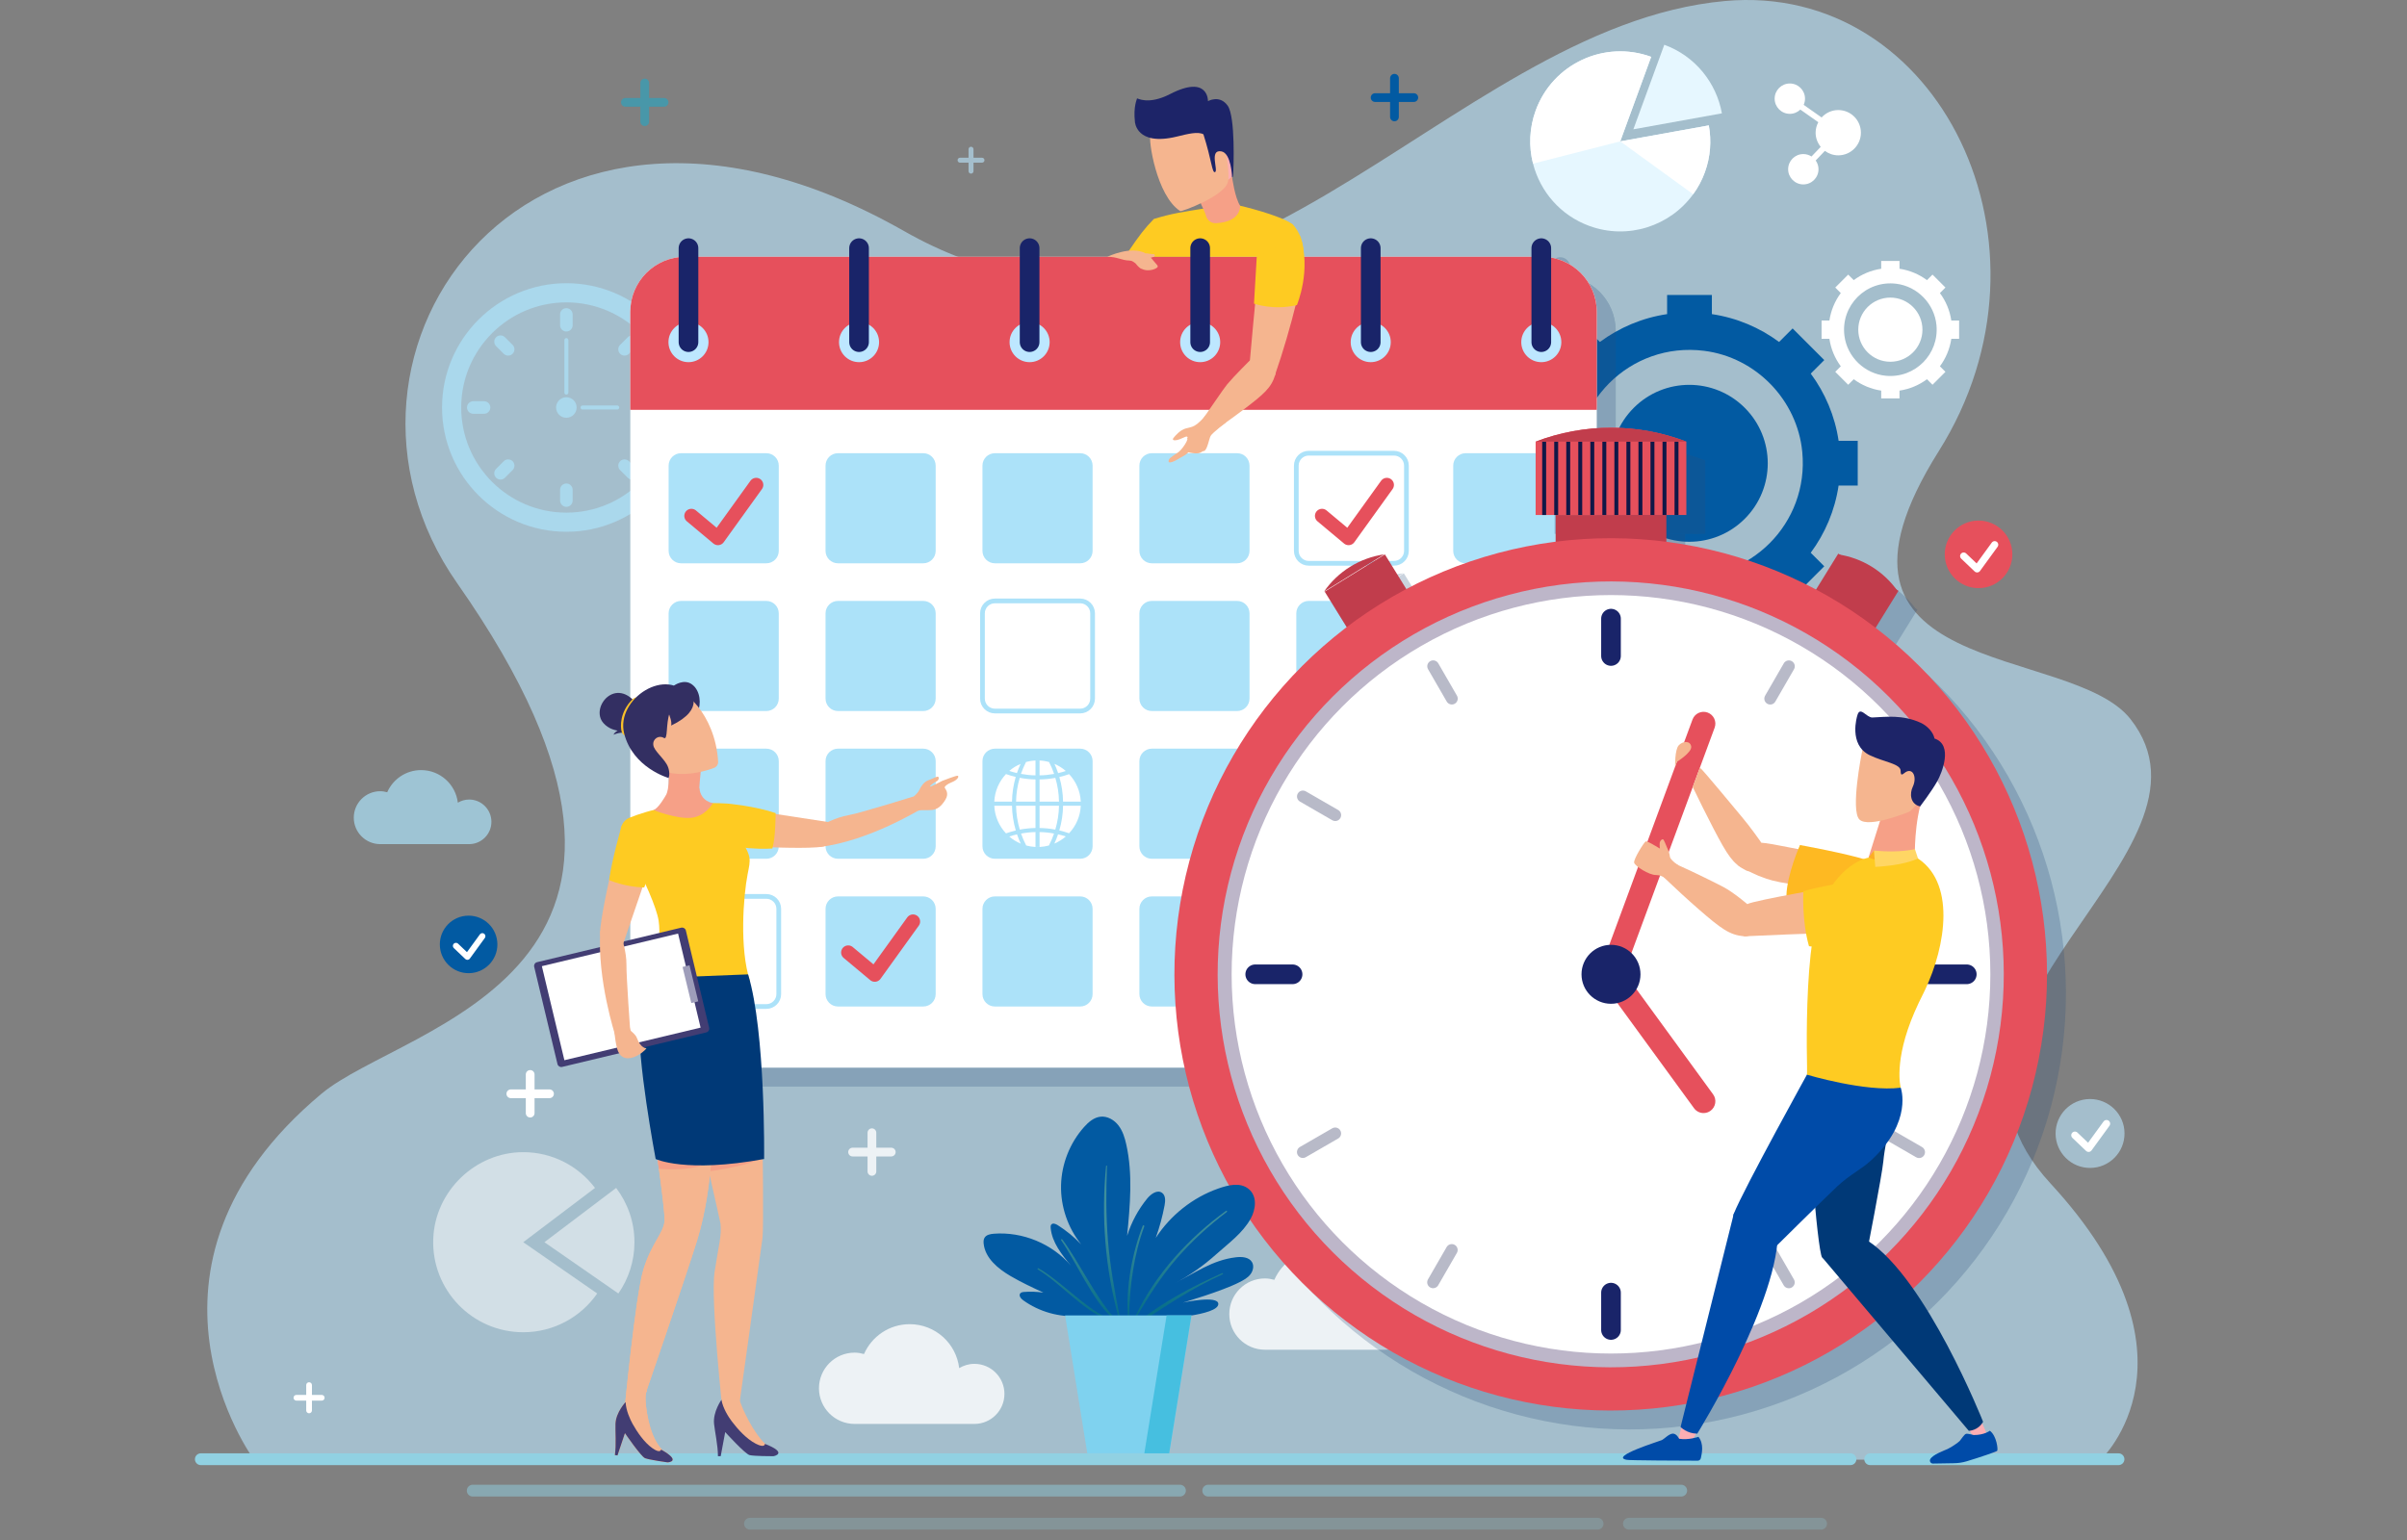 <?xml version="1.0" encoding="utf-8"?>
<!-- Generator: Adobe Illustrator 24.3.0, SVG Export Plug-In . SVG Version: 6.00 Build 0)  -->
<svg version="1.1" id="_x31_" xmlns="http://www.w3.org/2000/svg" xmlns:xlink="http://www.w3.org/1999/xlink" x="0px" y="0px"
	 width="450px" height="288px" viewBox="0 0 450 288" enable-background="new 0 0 450 288" xml:space="preserve">
<rect x="0" y="0" width="450" height="288" fill="#808080" stroke="none"/>
<g>
	<g id="XMLID_228_">
		<path id="XMLID_240_" opacity="0.6" fill="#BDE7FF" d="M47.487,272.977c0,0-26.407-35.797,12.602-68.423
			c15.676-13.111,76.649-22.345,25.385-95.482
			C55.332,66.068,99.117,3.43,169,43.203
			C228.474,77.051,269.838,4.975,322.496,0.19
			c40.054-3.64,64.144,45.754,39.979,84.159
			c-27.113,43.091,24.582,35.853,35.821,50.118
			c19.788,25.116-44.426,54.923-14.97,86.825
			c29.998,32.489,9.426,51.685,9.426,51.685H47.487z"/>
		<path id="XMLID_239_" fill="#91D1E2" d="M345.956,273.995H37.546
			c-0.609,0-1.103-0.494-1.103-1.103l0,0c0-0.609,0.494-1.102,1.103-1.102h308.41
			c0.609,0,1.103,0.494,1.103,1.102l0,0
			C347.058,273.501,346.565,273.995,345.956,273.995z"/>
		<path id="XMLID_238_" fill="#91D1E2" d="M396.068,273.995h-46.432
			c-0.609,0-1.102-0.494-1.102-1.103l0,0c0-0.609,0.494-1.102,1.102-1.102h46.432
			c0.609,0,1.102,0.494,1.102,1.102l0,0
			C397.17,273.501,396.676,273.995,396.068,273.995z"/>
		<path id="XMLID_237_" opacity="0.5" fill="#91D1E2" d="M220.602,279.869h-132.228
			c-0.609,0-1.102-0.494-1.102-1.102l0,0c0-0.609,0.494-1.103,1.102-1.103h132.228
			c0.609,0,1.103,0.494,1.103,1.103l0,0
			C221.704,279.376,221.211,279.869,220.602,279.869z"/>
		<path id="XMLID_231_" opacity="0.5" fill="#91D1E2" d="M314.314,279.869h-88.433
			c-0.609,0-1.103-0.494-1.103-1.102l0,0c0-0.609,0.494-1.103,1.103-1.103h88.433
			c0.609,0,1.103,0.494,1.103,1.103l0,0
			C315.416,279.376,314.923,279.869,314.314,279.869z"/>
		<path id="XMLID_230_" opacity="0.25" fill="#91D1E2" d="M298.678,286.055H140.206
			c-0.609,0-1.102-0.494-1.102-1.102l0,0c0-0.609,0.494-1.103,1.102-1.103h158.472
			c0.609,0,1.103,0.494,1.103,1.103l0,0
			C299.781,285.561,299.287,286.055,298.678,286.055z"/>
		<path id="XMLID_229_" opacity="0.25" fill="#91D1E2" d="M340.464,286.055H304.528
			c-0.609,0-1.102-0.494-1.102-1.102l0,0c0-0.609,0.494-1.103,1.102-1.103h35.937
			c0.609,0,1.102,0.494,1.102,1.103l0,0
			C341.567,285.561,341.073,286.055,340.464,286.055z"/>
	</g>
	<g id="XMLID_122_">
		<g id="XMLID_200_">
			<g>
				<path id="XMLID_51_" fill="#025AA2" d="M347.311,90.805v-8.371h-3.574
					c-0.693-4.658-2.527-8.943-5.208-12.565l2.529-2.529l-5.919-5.919
					l-2.53,2.53c-3.621-2.68-7.906-4.513-12.565-5.207v-3.575h-8.371v3.574
					c-4.658,0.693-8.944,2.526-12.566,5.207l-2.529-2.529l-5.919,5.919
					l2.529,2.529c-2.681,3.622-4.514,7.907-5.207,12.566h-3.574v8.371h3.575
					c0.694,4.658,2.527,8.943,5.207,12.565l-2.53,2.53l5.919,5.919l2.529-2.529
					c3.622,2.681,7.907,4.515,12.565,5.208v3.574h8.371v-3.575
					c4.658-0.694,8.943-2.528,12.564-5.208l2.53,2.53l5.919-5.919l-2.53-2.53
					c2.68-3.621,4.514-7.906,5.208-12.564H347.311z M336.944,84.52
					c1.28,13.338-9.82,24.45-23.155,23.188
					c-9.708-0.919-17.695-8.623-18.935-18.295
					c-1.777-13.862,9.873-25.549,23.747-23.804
					C328.285,66.826,336.011,74.805,336.944,84.52z"/>
				
					<ellipse id="XMLID_50_" transform="matrix(0.707 -0.707 0.707 0.707 31.263 248.717)" fill="#025AA2" cx="315.86" cy="86.62" rx="14.676" ry="14.676"/>
			</g>
		</g>
		<g id="XMLID_187_">
			<g>
				<path id="XMLID_47_" fill="#FFFFFF" d="M366.267,63.365V59.943h-1.461
					c-0.283-1.904-1.033-3.656-2.129-5.136l1.034-1.034l-2.419-2.419l-1.034,1.034
					c-1.48-1.095-3.232-1.845-5.136-2.128v-1.461h-3.422v1.461
					c-1.904,0.283-3.656,1.033-5.136,2.128l-1.034-1.034l-2.419,2.419l1.034,1.034
					c-1.096,1.48-1.845,3.232-2.129,5.136h-1.461v3.422h1.461
					c0.284,1.904,1.033,3.656,2.129,5.136l-1.034,1.034l2.419,2.419l1.034-1.034
					c1.48,1.096,3.232,1.845,5.136,2.129v1.461h3.422v-1.461
					c1.904-0.284,3.656-1.033,5.136-2.129l1.034,1.034l2.419-2.419l-1.034-1.034
					c1.096-1.48,1.845-3.232,2.129-5.136H366.267z M362.03,60.796
					c0.523,5.452-4.014,9.994-9.464,9.478c-3.968-0.376-7.233-3.525-7.74-7.478
					c-0.726-5.666,4.036-10.443,9.707-9.73
					C358.49,53.563,361.648,56.825,362.03,60.796z"/>
				<path id="XMLID_46_" fill="#FFFFFF" d="M359.41,61.654c0,3.313-2.686,5.999-5.999,5.999
					s-5.999-2.686-5.999-5.999c0-3.313,2.686-5.999,5.999-5.999
					S359.41,58.341,359.41,61.654z"/>
			</g>
		</g>
		<g id="XMLID_176_" opacity="0.5">
			<g>
				<path id="XMLID_26_" fill="#FFFFFF" d="M111.241,222.158
					c-3.08-4.065-7.947-6.7-13.442-6.691
					c-8.91,0.014-16.457,7.27-16.8,16.173
					c-0.37,9.603,7.305,17.506,16.826,17.506c5.732,0,10.788-2.87,13.829-7.245
					l-13.829-9.594L111.241,222.158z"/>
				<g id="XMLID_25_">
					<path fill="#FFFFFF" d="M115.192,222.158l-13.415,10.148l13.829,9.594
						c1.893-2.723,3.01-6.026,3.01-9.594
						C118.616,228.49,117.332,224.982,115.192,222.158z"/>
				</g>
			</g>
		</g>
		<g opacity="0.7">
			<path id="XMLID_169_" fill="#ACE2F9" d="M105.884,99.451c-12.817,0-23.244-10.427-23.244-23.244
				c0-12.817,10.427-23.244,23.244-23.244c12.817,0,23.244,10.427,23.244,23.244
				C129.127,89.024,118.7,99.451,105.884,99.451z M105.884,56.551
				c-10.839,0-19.657,8.818-19.657,19.657s8.818,19.657,19.657,19.657
				c10.839,0,19.657-8.818,19.657-19.657S116.722,56.551,105.884,56.551z"/>
			<path id="XMLID_168_" fill="#ACE2F9" d="M120.092,76.207L120.092,76.207
				c0-0.647,0.53-1.177,1.177-1.177h2.018c0.647,0,1.177,0.53,1.177,1.177l0,0
				c0,0.647-0.53,1.177-1.177,1.177h-2.018
				C120.621,77.384,120.092,76.855,120.092,76.207z"/>
			<path id="XMLID_167_" fill="#ACE2F9" d="M87.303,76.207L87.303,76.207
				c0-0.647,0.53-1.177,1.177-1.177h2.018c0.647,0,1.177,0.53,1.177,1.177l0,0
				c0,0.647-0.53,1.177-1.177,1.177H88.48
				C87.833,77.384,87.303,76.855,87.303,76.207z"/>
			<path id="XMLID_166_" fill="#ACE2F9" d="M105.884,90.416L105.884,90.416
				c0.647,0,1.177,0.53,1.177,1.177v2.018c0,0.647-0.53,1.177-1.177,1.177l0,0
				c-0.647,0-1.177-0.53-1.177-1.177v-2.018
				C104.706,90.945,105.236,90.416,105.884,90.416z"/>
			<path id="XMLID_165_" fill="#ACE2F9" d="M105.884,57.627L105.884,57.627
				c0.647,0,1.177,0.53,1.177,1.177v2.018c0,0.647-0.53,1.177-1.177,1.177l0,0
				c-0.647,0-1.177-0.53-1.177-1.177v-2.018
				C104.706,58.157,105.236,57.627,105.884,57.627z"/>
			<path id="XMLID_164_" fill="#ACE2F9" d="M95.837,86.254L95.837,86.254
				c0.458,0.458,0.458,1.207,0,1.664l-1.427,1.427
				c-0.458,0.458-1.207,0.458-1.665,0l0,0c-0.458-0.458-0.458-1.207,0-1.665
				l1.427-1.427C94.63,85.796,95.379,85.796,95.837,86.254z"/>
			<path id="XMLID_163_" fill="#ACE2F9" d="M119.021,63.069L119.021,63.069
				c0.458,0.458,0.458,1.207,0,1.665l-1.427,1.427
				c-0.458,0.458-1.207,0.458-1.665,0l0,0c-0.458-0.458-0.458-1.207,0-1.665
				l1.427-1.427C117.815,62.612,118.564,62.612,119.021,63.069z"/>
			<path id="XMLID_162_" fill="#ACE2F9" d="M95.837,66.161L95.837,66.161
				c-0.458,0.458-1.207,0.458-1.665,0l-1.427-1.427c-0.458-0.458-0.458-1.207,0-1.665
				l0,0c0.458-0.458,1.207-0.458,1.665,0l1.427,1.427
				C96.294,64.954,96.294,65.703,95.837,66.161z"/>
			<path id="XMLID_161_" fill="#ACE2F9" d="M119.021,89.345L119.021,89.345
				c-0.458,0.458-1.207,0.458-1.664,0l-1.427-1.427
				c-0.458-0.458-0.458-1.207,0-1.664l0,0c0.458-0.458,1.207-0.458,1.665,0
				l1.427,1.427C119.479,88.139,119.479,88.888,119.021,89.345z"/>
			<path id="XMLID_160_" fill="#ACE2F9" d="M107.806,76.207c0,1.062-0.861,1.923-1.923,1.923
				c-1.062,0-1.923-0.861-1.923-1.923c0-1.062,0.861-1.923,1.923-1.923
				C106.945,74.284,107.806,75.145,107.806,76.207z"/>
			<path id="XMLID_159_" fill="#ACE2F9" d="M105.884,73.799L105.884,73.799
				c-0.206,0-0.374-0.167-0.374-0.374v-9.827c0-0.206,0.167-0.374,0.374-0.374l0,0
				c0.206,0,0.374,0.167,0.374,0.374v9.827
				C106.257,73.631,106.09,73.799,105.884,73.799z"/>
			<path id="XMLID_158_" fill="#ACE2F9" d="M108.535,76.207L108.535,76.207
				c0-0.206,0.167-0.374,0.374-0.374h6.491c0.206,0,0.374,0.167,0.374,0.374l0,0
				c0,0.206-0.167,0.374-0.374,0.374h-6.491
				C108.702,76.581,108.535,76.414,108.535,76.207z"/>
		</g>
		<path id="XMLID_157_" opacity="0.5" fill="#11AFD3" d="M356.586,142.315h-2.798v-2.799
			c0-0.452-0.366-0.818-0.818-0.818c-0.452,0-0.818,0.366-0.818,0.818v2.799h-2.798
			c-0.452,0-0.818,0.366-0.818,0.818c0,0.452,0.366,0.818,0.818,0.818h2.798v2.798
			c0,0.452,0.366,0.818,0.818,0.818c0.452,0,0.818-0.366,0.818-0.818v-2.798h2.798
			c0.452,0,0.818-0.366,0.818-0.818C357.404,142.682,357.038,142.315,356.586,142.315z"/>
		<path id="XMLID_155_" fill="#FFFFFF" d="M102.734,203.735h-2.798v-2.799
			c0-0.452-0.366-0.818-0.818-0.818c-0.452,0-0.818,0.366-0.818,0.818v2.799h-2.798
			c-0.452,0-0.818,0.366-0.818,0.818c0,0.452,0.366,0.818,0.818,0.818h2.798v2.798
			c0,0.452,0.366,0.818,0.818,0.818c0.452,0,0.818-0.366,0.818-0.818v-2.798h2.798
			c0.452,0,0.818-0.366,0.818-0.818C103.552,204.102,103.186,203.735,102.734,203.735z
			"/>
		<path id="XMLID_152_" fill="#FFFFFF" d="M60.151,260.865h-1.832v-1.833
			c0-0.296-0.24-0.536-0.536-0.536c-0.296,0-0.536,0.24-0.536,0.536v1.833h-1.833
			c-0.296,0-0.536,0.24-0.536,0.536s0.24,0.536,0.536,0.536h1.833v1.832
			c0,0.296,0.24,0.536,0.536,0.536c0.296,0,0.536-0.24,0.536-0.536v-1.832h1.832
			c0.296,0,0.536-0.24,0.536-0.536S60.447,260.865,60.151,260.865z"/>
		<path id="XMLID_151_" opacity="0.5" fill="#11AFD3" d="M124.152,18.322h-2.798v-2.799
			c0-0.452-0.366-0.818-0.818-0.818c-0.452,0-0.818,0.366-0.818,0.818v2.799h-2.798
			c-0.452,0-0.818,0.366-0.818,0.818c0,0.452,0.366,0.818,0.818,0.818h2.798v2.798
			c0,0.452,0.366,0.818,0.818,0.818c0.452,0,0.818-0.366,0.818-0.818v-2.798h2.798
			c0.452,0,0.818-0.366,0.818-0.818C124.97,18.689,124.605,18.322,124.152,18.322z"/>
		<path id="XMLID_150_" opacity="0.8" fill="#FFFFFF" d="M166.626,214.636h-2.798v-2.799
			c0-0.452-0.366-0.818-0.818-0.818c-0.452,0-0.818,0.366-0.818,0.818v2.799h-2.798
			c-0.452,0-0.818,0.366-0.818,0.818s0.366,0.818,0.818,0.818h2.798v2.798
			c0,0.452,0.366,0.818,0.818,0.818c0.452,0,0.818-0.366,0.818-0.818v-2.798h2.798
			c0.452,0,0.818-0.366,0.818-0.818S167.078,214.636,166.626,214.636z"/>
		<path id="XMLID_149_" fill="#025AA2" d="M264.316,17.431h-2.798v-2.799
			c0-0.452-0.366-0.818-0.818-0.818c-0.452,0-0.818,0.366-0.818,0.818v2.799h-2.798
			c-0.452,0-0.818,0.366-0.818,0.818c0,0.452,0.366,0.818,0.818,0.818h2.798v2.798
			c0,0.452,0.366,0.818,0.818,0.818c0.452,0,0.818-0.366,0.818-0.818v-2.798h2.798
			c0.452,0,0.818-0.366,0.818-0.818C265.135,17.797,264.769,17.431,264.316,17.431z"/>
		<path id="XMLID_146_" opacity="0.6" fill="#BDE7FF" d="M183.588,29.494h-1.587v-1.587
			c0-0.256-0.208-0.464-0.464-0.464c-0.257,0-0.464,0.208-0.464,0.464v1.587h-1.587
			c-0.257,0-0.464,0.208-0.464,0.464s0.208,0.464,0.464,0.464h1.587v1.587
			c0,0.256,0.207,0.464,0.464,0.464c0.257,0,0.464-0.208,0.464-0.464v-1.587h1.587
			c0.256,0,0.464-0.208,0.464-0.464S183.845,29.494,183.588,29.494z"/>
		<path id="XMLID_144_" opacity="0.8" fill="#FFFFFF" d="M182.167,255.057
			c-1.042,0-2.005,0.303-2.841,0.796c-0.55-4.626-4.48-8.215-9.255-8.215
			c-3.82,0-7.098,2.298-8.54,5.585c-0.563-0.154-1.143-0.263-1.754-0.263
			c-3.682,0-6.666,2.985-6.666,6.666c0,3.682,2.984,6.666,6.666,6.666h22.391
			c3.103,0,5.618-2.515,5.618-5.618C187.785,257.572,185.27,255.057,182.167,255.057z
			"/>
		<path id="XMLID_143_" opacity="0.8" fill="#FFFFFF" d="M258.878,241.181
			c-1.042,0-2.005,0.303-2.841,0.796c-0.55-4.626-4.48-8.215-9.255-8.215
			c-3.819,0-7.098,2.298-8.54,5.585c-0.563-0.154-1.143-0.263-1.754-0.263
			c-3.682,0-6.666,2.985-6.666,6.666c0,3.682,2.984,6.666,6.666,6.666h22.391
			c3.103,0,5.618-2.515,5.618-5.618C264.495,243.696,261.98,241.181,258.878,241.181z"
			/>
		<path id="XMLID_142_" opacity="0.7" fill="#ACE2F9" d="M87.704,149.523
			c-0.773,0-1.488,0.224-2.108,0.591c-0.408-3.433-3.325-6.096-6.868-6.096
			c-2.834,0-5.267,1.705-6.338,4.144c-0.417-0.114-0.848-0.195-1.302-0.195
			c-2.732,0-4.947,2.215-4.947,4.947c0,2.732,2.215,4.947,4.947,4.947h16.615
			c2.302,0,4.169-1.866,4.169-4.169C91.873,151.389,90.006,149.523,87.704,149.523z"/>
		<g id="XMLID_126_">
			<g>
				<path id="XMLID_45_" fill="#E6F7FF" d="M318.73,32.22c-0.549,1.502-1.285,2.874-2.184,4.105
					c-4.306,5.948-12.187,8.571-19.416,5.927
					c-5.413-1.98-9.191-6.45-10.522-11.647c-0.814-3.182-0.714-6.633,0.499-9.95
					c3.193-8.731,12.857-13.219,21.588-10.026l-5.781,15.807l16.557-2.987
					C319.988,26.298,319.795,29.306,318.73,32.22z"/>
				<path id="XMLID_44_" fill="#E6F7FF" d="M321.918,21.194
					c-1.032-5.686-4.951-10.694-10.77-12.823l-5.782,15.81L321.918,21.194z"/>
				<g id="XMLID_43_">
					<path fill="#FFFFFF" d="M318.73,32.22c-0.549,1.502-1.285,2.874-2.184,4.105
						l-13.632-9.889l16.557-2.987C319.988,26.298,319.795,29.306,318.73,32.22z"/>
				</g>
				<g id="XMLID_42_">
					<path fill="#FFFFFF" d="M308.695,10.628l-5.781,15.807l-16.306,4.169
						c-0.814-3.182-0.714-6.633,0.499-9.95
						C290.3,11.924,299.964,7.435,308.695,10.628z"/>
				</g>
			</g>
		</g>
		<path id="XMLID_123_" fill="#FFFFFF" d="M343.671,20.582c-1.237,0-2.339,0.539-3.113,1.385
			l-3.354-2.358c0.159-0.354,0.251-0.744,0.251-1.157
			c0-1.567-1.27-2.838-2.838-2.838c-1.567,0-2.838,1.27-2.838,2.838
			c0,1.567,1.271,2.838,2.838,2.838c0.764,0,1.454-0.305,1.964-0.796l3.358,2.361
			c-0.311,0.589-0.503,1.25-0.503,1.962c0,1.008,0.367,1.921,0.955,2.648
			l-1.722,1.802c-0.442-0.285-0.965-0.454-1.53-0.454
			c-1.567,0-2.838,1.27-2.838,2.838c0,1.567,1.271,2.838,2.838,2.838
			c1.567,0,2.838-1.271,2.838-2.838c0-0.611-0.197-1.173-0.526-1.636l1.718-1.797
			c0.702,0.518,1.562,0.834,2.502,0.834c2.338,0,4.234-1.896,4.234-4.234
			C347.905,22.477,346.009,20.582,343.671,20.582z"/>
		<g>
			<path fill="#025AA2" d="M92.989,176.572c0.026,2.972-2.362,5.401-5.334,5.427
				c-2.972,0.026-5.401-2.362-5.427-5.334c-0.026-2.972,2.362-5.401,5.333-5.427
				C90.533,171.213,92.963,173.601,92.989,176.572z"/>
			
				<polyline fill="none" stroke="#FFFFFF" stroke-width="1.143" stroke-linecap="round" stroke-linejoin="round" stroke-miterlimit="10" points="
				85.243,176.892 87.38,178.927 90.176,175.083 			"/>
		</g>
		<g>
			<path fill="#E6505C" d="M376.218,103.616c0.03,3.49-2.774,6.344-6.264,6.374
				c-3.49,0.03-6.344-2.774-6.374-6.264c-0.03-3.49,2.774-6.344,6.264-6.374
				C373.334,97.322,376.187,100.126,376.218,103.616z"/>
			
				<polyline fill="none" stroke="#FFFFFF" stroke-width="1.343" stroke-linecap="round" stroke-linejoin="round" stroke-miterlimit="10" points="
				367.12,103.991 369.63,106.382 372.914,101.867 			"/>
		</g>
		<g>
			<path opacity="0.6" fill="#BDE7FF" d="M397.189,211.92c0.031,3.559-2.829,6.468-6.387,6.499
				c-3.559,0.031-6.468-2.829-6.499-6.387c-0.031-3.559,2.829-6.468,6.387-6.499
				C394.248,205.502,397.158,208.361,397.189,211.92z"/>
			
				<polyline fill="none" stroke="#FFFFFF" stroke-width="1.369" stroke-linecap="round" stroke-linejoin="round" stroke-miterlimit="10" points="
				387.913,212.302 390.472,214.74 393.821,210.137 			"/>
		</g>
	</g>
	<g>
		<g opacity="0.25">
			<path fill="#2A507A" d="M302.057,61.85v131.064c0,5.682-4.611,10.293-10.293,10.293H131.664
				c-5.682,0-10.293-4.611-10.293-10.293V61.85c0-5.693,4.611-10.293,10.293-10.293
				h160.1C297.446,51.557,302.057,56.157,302.057,61.85z"/>
			<path fill="#2A507A" d="M302.057,61.85v18.324h-180.686V61.85
				c0-5.693,4.611-10.293,10.293-10.293h160.1
				C297.446,51.557,302.057,56.157,302.057,61.85z"/>
			<path fill="#2A507A" d="M146.804,108.878h-15.943c-1.284,0-2.324-1.041-2.324-2.324V90.611
				c0-1.284,1.041-2.324,2.324-2.324h15.943c1.284,0,2.325,1.041,2.325,2.325
				v15.943C149.128,107.838,148.087,108.878,146.804,108.878z"/>
			<path fill="#2A507A" d="M176.141,108.878h-15.943c-1.284,0-2.325-1.041-2.325-2.324V90.611
				c0-1.284,1.041-2.324,2.324-2.324h15.943c1.284,0,2.324,1.041,2.324,2.324
				v15.943C178.465,107.838,177.424,108.878,176.141,108.878z"/>
			<path fill="#2A507A" d="M205.478,108.878h-15.943c-1.284,0-2.325-1.041-2.325-2.324V90.611
				c0-1.284,1.041-2.324,2.324-2.324h15.943c1.284,0,2.324,1.041,2.324,2.324
				v15.943C207.802,107.838,206.761,108.878,205.478,108.878z"/>
			<path fill="#2A507A" d="M234.815,108.878H218.872c-1.284,0-2.324-1.041-2.324-2.324V90.611
				c0-1.284,1.041-2.324,2.324-2.324h15.943c1.284,0,2.325,1.041,2.325,2.324
				v15.943C237.139,107.838,236.098,108.878,234.815,108.878z"/>
			<path fill="none" stroke="#2A507A" stroke-width="0.884" stroke-miterlimit="10" d="M264.151,108.878h-15.943
				c-1.284,0-2.325-1.041-2.325-2.324V90.611c0-1.284,1.041-2.324,2.324-2.324
				h15.943c1.284,0,2.324,1.041,2.324,2.324v15.943
				C266.476,107.838,265.435,108.878,264.151,108.878z"/>
			<path fill="#2A507A" d="M293.488,108.878h-15.943c-1.284,0-2.324-1.041-2.324-2.324V90.611
				c0-1.284,1.041-2.324,2.324-2.324h15.943c1.284,0,2.324,1.041,2.324,2.324
				v15.943C295.813,107.838,294.772,108.878,293.488,108.878z"/>
			<path fill="#2A507A" d="M146.804,136.507h-15.943c-1.284,0-2.325-1.041-2.325-2.324v-15.943
				c0-1.284,1.041-2.324,2.324-2.324h15.943c1.284,0,2.324,1.041,2.324,2.325v15.943
				C149.128,135.467,148.087,136.507,146.804,136.507z"/>
			<path fill="#2A507A" d="M176.141,136.507h-15.943c-1.284,0-2.325-1.041-2.325-2.324v-15.943
				c0-1.284,1.041-2.325,2.325-2.325h15.943c1.284,0,2.324,1.041,2.324,2.324v15.943
				C178.465,135.467,177.424,136.507,176.141,136.507z"/>
			<path fill="none" stroke="#2A507A" stroke-width="0.884" stroke-miterlimit="10" d="M205.477,136.507h-15.943
				c-1.284,0-2.325-1.041-2.325-2.324v-15.943c0-1.284,1.041-2.325,2.325-2.325
				h15.943c1.284,0,2.324,1.041,2.324,2.324v15.943
				C207.802,135.467,206.761,136.507,205.477,136.507z"/>
			<path fill="#2A507A" d="M234.814,136.507h-15.943c-1.284,0-2.325-1.041-2.325-2.324v-15.943
				c0-1.284,1.041-2.325,2.325-2.325h15.943c1.284,0,2.325,1.041,2.325,2.325v15.943
				C237.139,135.467,236.098,136.507,234.814,136.507z"/>
			<path fill="#2A507A" d="M264.151,136.507h-15.943c-1.284,0-2.325-1.041-2.325-2.324v-15.943
				c0-1.284,1.041-2.325,2.325-2.325h15.943c1.284,0,2.324,1.041,2.324,2.324v15.943
				C266.476,135.467,265.435,136.507,264.151,136.507z"/>
			<path fill="#2A507A" d="M293.488,136.507h-15.943c-1.284,0-2.324-1.041-2.324-2.324v-15.943
				c0-1.284,1.041-2.325,2.324-2.325h15.943c1.284,0,2.324,1.041,2.324,2.325v15.943
				C295.813,135.467,294.772,136.507,293.488,136.507z"/>
			<path fill="#2A507A" d="M146.804,164.136h-15.943c-1.284,0-2.324-1.041-2.324-2.324V145.869
				c0-1.284,1.041-2.325,2.325-2.325h15.943c1.284,0,2.325,1.041,2.325,2.325
				v15.943C149.128,163.095,148.088,164.136,146.804,164.136z"/>
			<path fill="#2A507A" d="M176.141,164.136h-15.943c-1.284,0-2.324-1.041-2.324-2.324V145.869
				c0-1.284,1.041-2.325,2.325-2.325h15.943c1.284,0,2.324,1.041,2.324,2.325v15.943
				C178.465,163.095,177.424,164.136,176.141,164.136z"/>
			<path fill="#2A507A" d="M205.478,164.136h-15.943c-1.284,0-2.324-1.041-2.324-2.324V145.869
				c0-1.284,1.041-2.325,2.325-2.325h15.943c1.284,0,2.324,1.041,2.324,2.325v15.943
				C207.802,163.095,206.761,164.136,205.478,164.136z"/>
			<path fill="#2A507A" d="M234.815,164.136h-15.943c-1.284,0-2.324-1.041-2.324-2.324V145.869
				c0-1.284,1.041-2.325,2.325-2.325h15.943c1.284,0,2.325,1.041,2.325,2.325v15.943
				C237.139,163.095,236.098,164.136,234.815,164.136z"/>
			<path fill="#2A507A" d="M264.151,164.136h-15.943c-1.284,0-2.324-1.041-2.324-2.324V145.869
				c0-1.284,1.041-2.325,2.325-2.325h15.943c1.284,0,2.325,1.041,2.325,2.325v15.943
				C266.476,163.095,265.435,164.136,264.151,164.136z"/>
			<path fill="#2A507A" d="M293.488,164.136h-15.943c-1.284,0-2.324-1.041-2.324-2.324V145.869
				c0-1.284,1.041-2.325,2.324-2.325h15.943c1.284,0,2.324,1.041,2.324,2.325v15.943
				C295.813,163.095,294.772,164.136,293.488,164.136z"/>
			<path fill="none" stroke="#2A507A" stroke-width="0.884" stroke-miterlimit="10" d="M146.804,191.765h-15.943
				c-1.284,0-2.324-1.041-2.324-2.324v-15.943c0-1.284,1.041-2.324,2.324-2.324
				h15.943c1.284,0,2.324,1.041,2.324,2.324v15.943
				C149.128,190.724,148.087,191.765,146.804,191.765z"/>
			<path fill="#2A507A" d="M176.141,191.765h-15.943c-1.284,0-2.325-1.041-2.325-2.324v-15.943
				c0-1.284,1.041-2.324,2.324-2.324h15.943c1.284,0,2.324,1.041,2.324,2.324
				v15.943C178.465,190.724,177.424,191.765,176.141,191.765z"/>
			<path fill="#2A507A" d="M205.477,191.765h-15.943c-1.284,0-2.325-1.041-2.325-2.324v-15.943
				c0-1.284,1.041-2.324,2.324-2.324h15.943c1.284,0,2.324,1.041,2.324,2.324
				v15.943C207.802,190.724,206.761,191.765,205.477,191.765z"/>
			<path fill="#2A507A" d="M234.814,191.765H218.872c-1.284,0-2.324-1.041-2.324-2.324v-15.943
				c0-1.284,1.041-2.324,2.324-2.324h15.943c1.284,0,2.325,1.041,2.325,2.325
				v15.943C237.139,190.724,236.098,191.765,234.814,191.765z"/>
			<path fill="#2A507A" d="M264.151,191.765h-15.943c-1.284,0-2.325-1.041-2.325-2.324v-15.943
				c0-1.284,1.041-2.324,2.324-2.324h15.943c1.284,0,2.324,1.041,2.324,2.324
				v15.943C266.476,190.724,265.435,191.765,264.151,191.765z"/>
			<path fill="#2A507A" d="M293.488,191.765h-15.943c-1.284,0-2.324-1.041-2.324-2.324v-15.943
				c0-1.284,1.041-2.324,2.324-2.324h15.943c1.284,0,2.324,1.041,2.324,2.324
				v15.943C295.813,190.724,294.772,191.765,293.488,191.765z"/>
			<path fill="#2A507A" d="M135.994,67.52c0,2.068-1.676,3.745-3.745,3.745
				s-3.745-1.676-3.745-3.745c0-2.068,1.677-3.745,3.745-3.745
				S135.994,65.451,135.994,67.52z"/>
			<circle fill="#2A507A" cx="164.137" cy="67.52" r="3.745"/>
			<circle fill="#2A507A" cx="196.025" cy="67.52" r="3.745"/>
			<path fill="#2A507A" d="M231.657,67.52c0,2.068-1.676,3.745-3.744,3.745
				c-2.068,0-3.745-1.676-3.745-3.745c0-2.068,1.676-3.745,3.745-3.745
				C229.981,63.775,231.657,65.451,231.657,67.52z"/>
			<path fill="#2A507A" d="M263.545,67.52c0,2.068-1.676,3.745-3.745,3.745
				c-2.068,0-3.745-1.676-3.745-3.745c0-2.068,1.676-3.745,3.745-3.745
				C261.868,63.775,263.545,65.451,263.545,67.52z"/>
			<path fill="#2A507A" d="M295.432,67.52c0,2.068-1.676,3.745-3.745,3.745
				c-2.068,0-3.745-1.676-3.745-3.745c0-2.068,1.676-3.745,3.745-3.745
				C293.756,63.775,295.432,65.451,295.432,67.52z"/>
			
				<line fill="none" stroke="#2A507A" stroke-width="3.675" stroke-linecap="round" stroke-miterlimit="10" x1="132.25" y1="67.52" x2="132.25" y2="49.94"/>
			
				<line fill="none" stroke="#2A507A" stroke-width="3.675" stroke-linecap="round" stroke-miterlimit="10" x1="164.137" y1="67.52" x2="164.137" y2="49.94"/>
			
				<line fill="none" stroke="#2A507A" stroke-width="3.675" stroke-linecap="round" stroke-miterlimit="10" x1="196.025" y1="67.52" x2="196.025" y2="49.94"/>
			
				<line fill="none" stroke="#2A507A" stroke-width="3.675" stroke-linecap="round" stroke-miterlimit="10" x1="259.8" y1="67.52" x2="259.8" y2="49.94"/>
			
				<line fill="none" stroke="#2A507A" stroke-width="3.675" stroke-linecap="round" stroke-miterlimit="10" x1="291.688" y1="67.52" x2="291.688" y2="49.94"/>
			<path id="XMLID_441_" fill="#2A507A" d="M203.411,148.311c-0.606,0.218-1.212,0.388-1.826,0.533
				c0.436,1.502,0.67,3.061,0.695,4.612h3.312
				C205.503,151.477,204.687,149.668,203.411,148.311z M200.672,146.396
				c0.267,0.557,0.485,1.139,0.687,1.721c0.485-0.113,0.961-0.242,1.43-0.396
				C202.159,147.172,201.456,146.719,200.672,146.396z M199.655,146.033
				c-0.565-0.154-1.155-0.25-1.769-0.275v2.779
				c0.905-0.008,1.817-0.105,2.722-0.267
				C200.349,147.503,200.026,146.76,199.655,146.033z M200.834,149.005
				c-0.969,0.178-1.963,0.283-2.948,0.291v4.16h3.635
				C201.496,151.953,201.27,150.451,200.834,149.005z M197.506,145.75
				c-0.129,0-0.25,0-0.38,0.008h0.759
				C197.757,145.75,197.635,145.75,197.506,145.75z M195.358,146.033
				c-0.371,0.727-0.695,1.47-0.953,2.229c0.897,0.162,1.809,0.267,2.722,0.275
				v-2.779C196.513,145.782,195.923,145.879,195.358,146.033z M192.223,147.705
				c0.468,0.162,0.945,0.291,1.43,0.404c0.202-0.582,0.428-1.155,0.687-1.712
				C193.564,146.719,192.854,147.164,192.223,147.705z M194.178,148.997
				c-0.428,1.446-0.662,2.948-0.687,4.459h3.635v-4.16
				C196.141,149.288,195.148,149.175,194.178,148.997z M191.61,148.295
				c-1.284,1.365-2.1,3.174-2.189,5.161h3.312
				c0.024-1.559,0.266-3.118,0.695-4.628
				C192.805,148.682,192.199,148.512,191.61,148.295z M197.886,154.215v4.168
				c0.986,0.016,1.971,0.113,2.94,0.299c0.436-1.454,0.67-2.956,0.695-4.467
				H197.886z M202.28,154.215c-0.024,1.567-0.259,3.118-0.703,4.62
				c0.614,0.145,1.22,0.323,1.826,0.533c1.284-1.357,2.1-3.166,2.189-5.153
				H202.28z M193.669,159.57c-0.485,0.113-0.969,0.242-1.446,0.404
				c0.63,0.549,1.349,0.993,2.141,1.333
				C194.106,160.734,193.871,160.16,193.669,159.57z M201.343,159.562
				c-0.194,0.59-0.428,1.163-0.695,1.737c0.792-0.331,1.511-0.784,2.141-1.341
				C202.312,159.805,201.827,159.676,201.343,159.562z M197.886,159.142v2.787
				c0.598-0.032,1.179-0.121,1.745-0.275c0.38-0.727,0.703-1.478,0.961-2.237
				C199.695,159.247,198.79,159.159,197.886,159.142z M194.421,159.425
				c0.266,0.751,0.59,1.502,0.969,2.229c0.549,0.154,1.131,0.242,1.737,0.275
				v-2.787C196.222,159.159,195.317,159.255,194.421,159.425z M192.732,154.215h-3.312
				c0.089,1.995,0.905,3.813,2.189,5.17c0.598-0.21,1.212-0.396,1.833-0.541
				C192.999,157.333,192.757,155.782,192.732,154.215z M193.492,154.215
				c0.024,1.511,0.266,3.013,0.695,4.467c0.969-0.178,1.955-0.283,2.94-0.299
				v-4.168H193.492z"/>
			<path id="XMLID_440_" fill="#2A507A" d="M197.123,161.925c0.129,0.008,0.25,0.008,0.379,0.008
				c0.129,0,0.25,0,0.379-0.008"/>
			
				<polyline fill="none" stroke="#2A507A" stroke-width="2.651" stroke-linecap="round" stroke-linejoin="round" stroke-miterlimit="10" points="
				132.793,100.011 137.758,104.163 144.912,94.22 			"/>
			
				<polyline fill="none" stroke="#2A507A" stroke-width="2.651" stroke-linecap="round" stroke-linejoin="round" stroke-miterlimit="10" points="
				250.693,100.011 255.658,104.163 262.812,94.22 			"/>
			
				<polyline fill="none" stroke="#2A507A" stroke-width="2.651" stroke-linecap="round" stroke-linejoin="round" stroke-miterlimit="10" points="
				162.109,181.663 167.075,185.814 174.229,175.871 			"/>
		</g>
		<g>
			<g>
				<g>
					<g>
						<path fill="#FFFFFF" d="M298.522,58.316v131.064c0,5.682-4.611,10.293-10.293,10.293
							H128.129c-5.682,0-10.293-4.611-10.293-10.293V58.316
							c0-5.693,4.611-10.293,10.293-10.293h160.1
							C293.911,48.023,298.522,52.623,298.522,58.316z"/>
					</g>
					<path fill="#E6505C" d="M298.522,58.316v18.324H117.836V58.316
						c0-5.693,4.611-10.293,10.293-10.293h160.1
						C293.911,48.023,298.522,52.623,298.522,58.316z"/>
				</g>
				<g>
					<g>
						<path fill="#ACE2F9" d="M143.269,105.344h-15.943c-1.284,0-2.324-1.041-2.324-2.324
							V87.077c0-1.284,1.041-2.324,2.324-2.324h15.943
							c1.284,0,2.325,1.041,2.325,2.325v15.943
							C145.593,104.303,144.553,105.344,143.269,105.344z"/>
						<path fill="#ACE2F9" d="M172.606,105.344h-15.943c-1.284,0-2.324-1.041-2.324-2.325V87.077
							c0-1.284,1.041-2.324,2.324-2.324h15.943c1.284,0,2.324,1.041,2.324,2.324
							v15.943C174.93,104.303,173.89,105.344,172.606,105.344z"/>
						<path fill="#ACE2F9" d="M201.943,105.344H186c-1.284,0-2.324-1.041-2.324-2.325V87.077
							c0-1.284,1.041-2.324,2.324-2.324h15.943c1.284,0,2.324,1.041,2.324,2.324
							v15.943C204.267,104.303,203.227,105.344,201.943,105.344z"/>
						<path fill="#ACE2F9" d="M231.28,105.344h-15.943c-1.284,0-2.324-1.041-2.324-2.324
							V87.077c0-1.284,1.041-2.324,2.324-2.324h15.943
							c1.284,0,2.324,1.041,2.324,2.325v15.943
							C233.604,104.303,232.564,105.344,231.28,105.344z"/>
						<path fill="none" stroke="#ACE2F9" stroke-width="0.884" stroke-miterlimit="10" d="M260.617,105.344h-15.943
							c-1.284,0-2.324-1.041-2.324-2.325V87.077c0-1.284,1.041-2.324,2.324-2.324
							h15.943c1.284,0,2.324,1.041,2.324,2.324v15.943
							C262.941,104.303,261.9,105.344,260.617,105.344z"/>
						<path fill="#ACE2F9" d="M289.954,105.344h-15.943c-1.284,0-2.324-1.041-2.324-2.324
							V87.077c0-1.284,1.041-2.324,2.324-2.324h15.943
							c1.284,0,2.324,1.041,2.324,2.325v15.943
							C292.278,104.303,291.237,105.344,289.954,105.344z"/>
					</g>
					<g>
						<path fill="#ACE2F9" d="M143.269,132.973H127.326c-1.284,0-2.325-1.041-2.325-2.325v-15.943
							c0-1.284,1.041-2.324,2.324-2.324h15.943c1.284,0,2.325,1.041,2.325,2.325
							v15.943C145.593,131.932,144.553,132.973,143.269,132.973z"/>
						<path fill="#ACE2F9" d="M172.606,132.973h-15.943c-1.284,0-2.324-1.041-2.324-2.325
							V114.705c0-1.284,1.041-2.325,2.324-2.325h15.943
							c1.284,0,2.324,1.041,2.324,2.324v15.943
							C174.93,131.932,173.89,132.973,172.606,132.973z"/>
						<path fill="none" stroke="#ACE2F9" stroke-width="0.884" stroke-miterlimit="10" d="M201.943,132.973H186
							c-1.284,0-2.324-1.041-2.324-2.325V114.705c0-1.284,1.041-2.325,2.324-2.325
							h15.943c1.284,0,2.324,1.041,2.324,2.324v15.943
							C204.267,131.932,203.227,132.973,201.943,132.973z"/>
						<path fill="#ACE2F9" d="M231.28,132.973h-15.943c-1.284,0-2.324-1.041-2.324-2.325V114.705
							c0-1.284,1.041-2.325,2.324-2.325h15.943c1.284,0,2.324,1.041,2.324,2.325v15.943
							C233.604,131.932,232.564,132.973,231.28,132.973z"/>
						<path fill="#ACE2F9" d="M260.617,132.973h-15.943c-1.284,0-2.324-1.041-2.324-2.325V114.705
							c0-1.284,1.041-2.325,2.324-2.325h15.943c1.284,0,2.324,1.041,2.324,2.324
							v15.943C262.941,131.932,261.9,132.973,260.617,132.973z"/>
						<path fill="#ACE2F9" d="M289.954,132.973h-15.943c-1.284,0-2.325-1.041-2.325-2.325
							V114.705c0-1.284,1.041-2.325,2.325-2.325h15.943c1.284,0,2.324,1.041,2.324,2.325
							v15.943C292.278,131.932,291.237,132.973,289.954,132.973z"/>
					</g>
					<g>
						<path fill="#ACE2F9" d="M143.269,160.601h-15.943c-1.284,0-2.324-1.041-2.324-2.324
							v-15.943c0-1.284,1.041-2.325,2.325-2.325h15.943
							c1.284,0,2.325,1.041,2.325,2.325v15.943
							C145.593,159.561,144.553,160.601,143.269,160.601z"/>
						<path fill="#ACE2F9" d="M172.606,160.601h-15.943c-1.284,0-2.324-1.041-2.324-2.324v-15.943
							c0-1.284,1.041-2.325,2.324-2.325h15.943c1.284,0,2.325,1.041,2.325,2.325
							v15.943C174.93,159.561,173.89,160.601,172.606,160.601z"/>
						<path fill="#ACE2F9" d="M201.943,160.601h-15.943c-1.284,0-2.324-1.041-2.324-2.324v-15.943
							c0-1.284,1.041-2.325,2.324-2.325h15.943c1.284,0,2.325,1.041,2.325,2.325
							v15.943C204.267,159.561,203.227,160.601,201.943,160.601z"/>
						<path fill="#ACE2F9" d="M231.28,160.601H215.337c-1.284,0-2.324-1.041-2.324-2.324v-15.943
							c0-1.284,1.041-2.325,2.324-2.325h15.943c1.284,0,2.324,1.041,2.324,2.325
							v15.943C233.604,159.561,232.564,160.601,231.28,160.601z"/>
						<path fill="#ACE2F9" d="M260.617,160.601h-15.943c-1.284,0-2.324-1.041-2.324-2.324v-15.943
							c0-1.284,1.041-2.325,2.324-2.325h15.943c1.284,0,2.324,1.041,2.324,2.325
							v15.943C262.941,159.561,261.9,160.601,260.617,160.601z"/>
						<path fill="#ACE2F9" d="M289.954,160.601h-15.943c-1.284,0-2.324-1.041-2.324-2.324
							v-15.943c0-1.284,1.041-2.325,2.325-2.325h15.943
							c1.284,0,2.324,1.041,2.324,2.325v15.943
							C292.278,159.561,291.237,160.601,289.954,160.601z"/>
					</g>
					<g>
						<path fill="none" stroke="#ACE2F9" stroke-width="0.884" stroke-miterlimit="10" d="M143.269,188.23h-15.943
							c-1.284,0-2.324-1.041-2.324-2.324v-15.943c0-1.284,1.041-2.324,2.324-2.324
							h15.943c1.284,0,2.324,1.041,2.324,2.324v15.943
							C145.593,187.19,144.553,188.23,143.269,188.23z"/>
						<path fill="#ACE2F9" d="M172.606,188.23h-15.943c-1.284,0-2.324-1.041-2.324-2.324
							v-15.943c0-1.284,1.041-2.324,2.324-2.324h15.943
							c1.284,0,2.324,1.041,2.324,2.324v15.943
							C174.93,187.19,173.89,188.23,172.606,188.23z"/>
						<path fill="#ACE2F9" d="M201.943,188.23H186c-1.284,0-2.324-1.041-2.324-2.324
							v-15.943c0-1.284,1.041-2.324,2.324-2.324h15.943
							c1.284,0,2.324,1.041,2.324,2.324v15.943
							C204.267,187.19,203.227,188.23,201.943,188.23z"/>
						<path fill="#ACE2F9" d="M231.28,188.23h-15.943c-1.284,0-2.324-1.041-2.324-2.324
							v-15.943c0-1.284,1.041-2.324,2.324-2.324h15.943
							c1.284,0,2.324,1.041,2.324,2.325v15.943
							C233.604,187.19,232.564,188.23,231.28,188.23z"/>
						<path fill="#ACE2F9" d="M260.617,188.23h-15.943c-1.284,0-2.324-1.041-2.324-2.324
							v-15.943c0-1.284,1.041-2.324,2.324-2.324h15.943
							c1.284,0,2.324,1.041,2.324,2.324v15.943
							C262.941,187.19,261.9,188.23,260.617,188.23z"/>
						<path fill="#ACE2F9" d="M289.954,188.23h-15.943c-1.284,0-2.325-1.041-2.325-2.324
							v-15.943c0-1.284,1.041-2.324,2.324-2.324h15.943
							c1.284,0,2.324,1.041,2.324,2.324v15.943
							C292.278,187.19,291.237,188.23,289.954,188.23z"/>
					</g>
				</g>
				<g>
					<path fill="#BDE7FF" d="M132.46,63.985c0,2.068-1.676,3.745-3.745,3.745
						c-2.068,0-3.745-1.676-3.745-3.745c0-2.068,1.677-3.745,3.745-3.745
						C130.783,60.24,132.46,61.917,132.46,63.985z"/>
					<circle fill="#BDE7FF" cx="160.603" cy="63.985" r="3.745"/>
					<circle fill="#BDE7FF" cx="192.49" cy="63.985" r="3.745"/>
					<path fill="#BDE7FF" d="M228.122,63.985c0,2.068-1.676,3.745-3.745,3.745
						c-2.068,0-3.745-1.676-3.745-3.745c0-2.068,1.676-3.745,3.745-3.745
						C226.446,60.24,228.122,61.917,228.122,63.985z"/>
					<path fill="#BDE7FF" d="M260.01,63.985c0,2.068-1.676,3.745-3.745,3.745
						c-2.068,0-3.745-1.676-3.745-3.745c0-2.068,1.676-3.745,3.745-3.745
						C258.334,60.24,260.01,61.917,260.01,63.985z"/>
					<path fill="#BDE7FF" d="M291.898,63.985c0,2.068-1.676,3.745-3.745,3.745
						c-2.068,0-3.745-1.676-3.745-3.745c0-2.068,1.677-3.745,3.745-3.745
						C290.221,60.24,291.898,61.917,291.898,63.985z"/>
				</g>
				<g>
					
						<line fill="none" stroke="#192469" stroke-width="3.675" stroke-linecap="round" stroke-miterlimit="10" x1="128.715" y1="63.985" x2="128.715" y2="46.405"/>
				</g>
				<g>
					
						<line fill="none" stroke="#192469" stroke-width="3.675" stroke-linecap="round" stroke-miterlimit="10" x1="160.603" y1="63.985" x2="160.603" y2="46.405"/>
				</g>
				<g>
					
						<line fill="none" stroke="#192469" stroke-width="3.675" stroke-linecap="round" stroke-miterlimit="10" x1="192.49" y1="63.985" x2="192.49" y2="46.405"/>
				</g>
				<g>
					
						<line fill="none" stroke="#192469" stroke-width="3.675" stroke-linecap="round" stroke-miterlimit="10" x1="256.266" y1="63.985" x2="256.266" y2="46.405"/>
				</g>
				<g>
					
						<line fill="none" stroke="#192469" stroke-width="3.675" stroke-linecap="round" stroke-miterlimit="10" x1="288.153" y1="63.985" x2="288.153" y2="46.405"/>
				</g>
				<g id="XMLID_368_">
					<g id="XMLID_369_">
						<path id="XMLID_374_" fill="#FFFFFF" d="M199.876,144.776
							c-0.606,0.218-1.212,0.388-1.826,0.533c0.436,1.502,0.67,3.061,0.695,4.612
							H202.057C201.968,147.942,201.152,146.133,199.876,144.776z M197.138,142.862
							c0.267,0.557,0.485,1.139,0.687,1.721c0.485-0.113,0.961-0.242,1.43-0.396
							C198.624,143.637,197.921,143.185,197.138,142.862z M196.12,142.498
							c-0.565-0.154-1.155-0.25-1.769-0.275v2.779
							c0.905-0.008,1.817-0.105,2.722-0.267
							C196.815,143.968,196.492,143.225,196.12,142.498z M197.299,145.471
							c-0.969,0.178-1.963,0.283-2.948,0.291v4.16h3.635
							C197.962,148.419,197.736,146.916,197.299,145.471z M193.971,142.215
							c-0.129,0-0.25,0-0.38,0.008h0.759
							C194.222,142.215,194.101,142.215,193.971,142.215z M191.823,142.498
							c-0.371,0.727-0.695,1.47-0.953,2.229c0.897,0.162,1.809,0.267,2.722,0.275
							v-2.779C192.978,142.248,192.388,142.345,191.823,142.498z M188.689,144.17
							c0.468,0.162,0.945,0.291,1.43,0.404c0.202-0.582,0.428-1.155,0.687-1.712
							C190.03,143.185,189.319,143.629,188.689,144.17z M190.644,145.462
							c-0.428,1.446-0.662,2.948-0.687,4.459h3.635v-4.16
							C192.606,145.753,191.613,145.64,190.644,145.462z M188.075,144.76
							c-1.284,1.365-2.1,3.174-2.189,5.161h3.312
							c0.024-1.559,0.266-3.118,0.695-4.628
							C189.27,145.147,188.665,144.978,188.075,144.76z M194.351,150.68v4.168
							c0.986,0.016,1.971,0.113,2.94,0.299c0.436-1.454,0.67-2.956,0.695-4.467
							H194.351z M198.745,150.68c-0.024,1.567-0.259,3.118-0.703,4.62
							c0.614,0.145,1.22,0.323,1.826,0.533c1.284-1.357,2.1-3.166,2.189-5.153
							H198.745z M190.135,156.036c-0.485,0.113-0.969,0.242-1.446,0.404
							c0.63,0.549,1.349,0.993,2.141,1.333
							C190.571,157.199,190.337,156.625,190.135,156.036z M197.808,156.028
							c-0.194,0.59-0.428,1.163-0.695,1.737c0.792-0.331,1.511-0.784,2.141-1.341
							C198.777,156.27,198.293,156.141,197.808,156.028z M194.351,155.608v2.787
							c0.598-0.032,1.179-0.121,1.745-0.275c0.38-0.727,0.703-1.478,0.961-2.237
							C196.16,155.713,195.256,155.624,194.351,155.608z M190.886,155.89
							c0.266,0.751,0.59,1.502,0.969,2.229c0.549,0.154,1.131,0.242,1.737,0.275
							v-2.787C192.687,155.624,191.783,155.721,190.886,155.89z M189.198,150.68H185.886
							c0.089,1.995,0.905,3.813,2.189,5.17c0.598-0.21,1.212-0.396,1.833-0.541
							C189.464,153.798,189.222,152.247,189.198,150.68z M189.957,150.68
							c0.024,1.511,0.266,3.013,0.695,4.467c0.969-0.178,1.955-0.283,2.94-0.299
							v-4.168H189.957z"/>
						<g id="XMLID_372_">
							<path id="XMLID_373_" fill="#FFFFFF" d="M193.589,158.391
								c0.129,0.008,0.25,0.008,0.379,0.008c0.129,0,0.25,0,0.379-0.008"/>
						</g>
					</g>
				</g>
				
					<polyline fill="none" stroke="#E6505C" stroke-width="2.651" stroke-linecap="round" stroke-linejoin="round" stroke-miterlimit="10" points="
					129.258,96.477 134.223,100.628 141.378,90.685 				"/>
				
					<polyline fill="none" stroke="#E6505C" stroke-width="2.651" stroke-linecap="round" stroke-linejoin="round" stroke-miterlimit="10" points="
					247.158,96.477 252.123,100.628 259.277,90.685 				"/>
				
					<polyline fill="none" stroke="#E6505C" stroke-width="2.651" stroke-linecap="round" stroke-linejoin="round" stroke-miterlimit="10" points="
					158.575,178.128 163.54,182.279 170.694,172.337 				"/>
			</g>
		</g>
	</g>
	<g>
		<g opacity="0.25">
			
				<rect x="252.658" y="109.952" transform="matrix(0.851 -0.526 0.526 0.851 -21.653 153.506)" fill="#2A507A" width="13.229" height="9.799"/>
			<path fill="#2A507A" d="M251.07,114.162L251.07,114.162
				c2.623-3.78,6.699-6.3,11.252-6.957l0,0L251.07,114.162z"/>
			
				<rect x="345.264" y="108.237" transform="matrix(0.526 -0.851 0.851 0.526 68.335 352.292)" fill="#2A507A" width="9.799" height="13.229"/>
			<path fill="#2A507A" d="M358.366,114.162L358.366,114.162
				c-2.623-3.78-6.699-6.3-11.252-6.957l0,0L358.366,114.162z"/>
			<rect x="294.367" y="99.845" fill="#2A507A" width="20.701" height="6.768"/>
			<path fill="#2A507A" d="M318.807,86.123v13.722h-28.178V86.123
				C299.698,82.654,309.738,82.654,318.807,86.123z"/>
			
				<line fill="none" stroke="#2A507A" stroke-width="0.735" stroke-miterlimit="10" x1="292.224" y1="99.845" x2="292.224" y2="86.126"/>
			
				<line fill="none" stroke="#2A507A" stroke-width="0.735" stroke-miterlimit="10" x1="294.473" y1="99.845" x2="294.473" y2="86.126"/>
			
				<line fill="none" stroke="#2A507A" stroke-width="0.735" stroke-miterlimit="10" x1="296.722" y1="99.845" x2="296.722" y2="86.126"/>
			
				<line fill="none" stroke="#2A507A" stroke-width="0.735" stroke-miterlimit="10" x1="298.972" y1="99.845" x2="298.972" y2="86.126"/>
			
				<line fill="none" stroke="#2A507A" stroke-width="0.735" stroke-miterlimit="10" x1="301.221" y1="99.845" x2="301.221" y2="86.126"/>
			
				<line fill="none" stroke="#2A507A" stroke-width="0.735" stroke-miterlimit="10" x1="303.471" y1="99.845" x2="303.471" y2="86.126"/>
			
				<line fill="none" stroke="#2A507A" stroke-width="0.735" stroke-miterlimit="10" x1="305.72" y1="99.845" x2="305.72" y2="86.126"/>
			
				<line fill="none" stroke="#2A507A" stroke-width="0.735" stroke-miterlimit="10" x1="307.969" y1="99.845" x2="307.969" y2="86.126"/>
			
				<line fill="none" stroke="#2A507A" stroke-width="0.735" stroke-miterlimit="10" x1="310.219" y1="99.845" x2="310.219" y2="86.126"/>
			
				<line fill="none" stroke="#2A507A" stroke-width="0.735" stroke-miterlimit="10" x1="312.468" y1="99.845" x2="312.468" y2="86.126"/>
			
				<line fill="none" stroke="#2A507A" stroke-width="0.735" stroke-miterlimit="10" x1="314.718" y1="99.845" x2="314.718" y2="86.126"/>
			
				<line fill="none" stroke="#2A507A" stroke-width="0.735" stroke-miterlimit="10" x1="316.967" y1="99.845" x2="316.967" y2="86.126"/>
			<path fill="#2A507A" d="M318.807,86.123h-28.178
				C299.698,82.654,309.738,82.654,318.807,86.123z"/>
			
				<ellipse transform="matrix(0.707 -0.707 0.707 0.707 -42.09 269.871)" fill="#2A507A" cx="304.718" cy="185.743" rx="81.58" ry="81.58"/>
			
				<ellipse transform="matrix(0.707 -0.707 0.707 0.707 -42.09 269.871)" opacity="0.7" fill="#2A507A" cx="304.718" cy="185.743" rx="73.496" ry="73.496"/>
			<circle fill="#2A507A" cx="304.718" cy="185.743" r="70.923"/>
			
				<line fill="none" stroke="#2A507A" stroke-width="3.675" stroke-linecap="round" stroke-miterlimit="10" x1="371.231" y1="185.743" x2="364.249" y2="185.743"/>
			
				<line fill="none" stroke="#2A507A" stroke-width="3.675" stroke-linecap="round" stroke-miterlimit="10" x1="304.718" y1="252.256" x2="304.718" y2="245.274"/>
			
				<line fill="none" stroke="#2A507A" stroke-width="3.675" stroke-linecap="round" stroke-miterlimit="10" x1="238.204" y1="185.743" x2="245.186" y2="185.743"/>
			
				<line fill="none" stroke="#2A507A" stroke-width="3.675" stroke-linecap="round" stroke-miterlimit="10" x1="304.718" y1="119.229" x2="304.718" y2="126.211"/>
			
				<line fill="none" stroke="#2A507A" stroke-width="2.205" stroke-linecap="round" stroke-miterlimit="10" x1="362.319" y1="219.002" x2="356.272" y2="215.511"/>
			
				<line fill="none" stroke="#2A507A" stroke-width="2.205" stroke-linecap="round" stroke-miterlimit="10" x1="271.459" y1="243.344" x2="274.95" y2="237.297"/>
			
				<line fill="none" stroke="#2A507A" stroke-width="2.205" stroke-linecap="round" stroke-miterlimit="10" x1="247.117" y1="152.484" x2="253.163" y2="155.975"/>
			
				<line fill="none" stroke="#2A507A" stroke-width="2.205" stroke-linecap="round" stroke-miterlimit="10" x1="337.977" y1="128.142" x2="334.486" y2="134.188"/>
			
				<line fill="none" stroke="#2A507A" stroke-width="2.205" stroke-linecap="round" stroke-miterlimit="10" x1="337.964" y1="243.351" x2="334.474" y2="237.304"/>
			
				<line fill="none" stroke="#2A507A" stroke-width="2.205" stroke-linecap="round" stroke-miterlimit="10" x1="247.109" y1="218.989" x2="253.157" y2="215.499"/>
			
				<line fill="none" stroke="#2A507A" stroke-width="2.205" stroke-linecap="round" stroke-miterlimit="10" x1="271.472" y1="128.134" x2="274.962" y2="134.182"/>
			
				<line fill="none" stroke="#2A507A" stroke-width="2.205" stroke-linecap="round" stroke-miterlimit="10" x1="362.326" y1="152.497" x2="356.279" y2="155.987"/>
			<path fill="#2A507A" d="M322.026,211.692c-0.681,0-1.352-0.314-1.784-0.906l-18.001-24.698
				l17.715-47.991c0.422-1.143,1.689-1.726,2.832-1.305
				c1.143,0.422,1.727,1.69,1.305,2.832l-16.897,45.775l16.61,22.789
				c0.717,0.984,0.501,2.364-0.483,3.081
				C322.931,211.554,322.476,211.692,322.026,211.692z"/>
			<circle fill="#2A507A" cx="304.718" cy="185.743" r="5.512"/>
		</g>
		<g>
			<g>
				<g>
					<g>
						
							<rect x="249.123" y="106.417" transform="matrix(0.851 -0.526 0.526 0.851 -20.322 151.119)" fill="#C13D4C" width="13.229" height="9.799"/>
						<path fill="#C13D4C" d="M247.535,110.628L247.535,110.628
							c2.623-3.78,6.699-6.3,11.252-6.957l0,0L247.535,110.628z"/>
					</g>
					<g>
						
							<rect x="341.729" y="104.702" transform="matrix(0.526 -0.851 0.851 0.526 69.665 347.61)" fill="#C13D4C" width="9.799" height="13.229"/>
						<path fill="#C13D4C" d="M354.831,110.628L354.831,110.628
							c-2.623-3.78-6.699-6.3-11.252-6.957l0,0L354.831,110.628z"/>
					</g>
				</g>
				<g>
					<rect x="290.833" y="96.31" fill="#C13D4C" width="20.701" height="6.768"/>
					<path fill="#E6505C" d="M315.272,82.589v13.722h-28.178V82.589
						C296.163,79.12,306.203,79.12,315.272,82.589z"/>
					<g>
						<g>
							
								<line fill="none" stroke="#101747" stroke-width="0.735" stroke-miterlimit="10" x1="288.689" y1="96.31" x2="288.689" y2="82.591"/>
						</g>
						<g>
							
								<line fill="none" stroke="#101747" stroke-width="0.735" stroke-miterlimit="10" x1="290.938" y1="96.31" x2="290.938" y2="82.591"/>
						</g>
						<g>
							
								<line fill="none" stroke="#101747" stroke-width="0.735" stroke-miterlimit="10" x1="293.188" y1="96.31" x2="293.188" y2="82.591"/>
						</g>
						<g>
							
								<line fill="none" stroke="#101747" stroke-width="0.735" stroke-miterlimit="10" x1="295.437" y1="96.31" x2="295.437" y2="82.591"/>
						</g>
						<g>
							
								<line fill="none" stroke="#101747" stroke-width="0.735" stroke-miterlimit="10" x1="297.687" y1="96.31" x2="297.687" y2="82.591"/>
						</g>
						<g>
							
								<line fill="none" stroke="#101747" stroke-width="0.735" stroke-miterlimit="10" x1="299.936" y1="96.31" x2="299.936" y2="82.591"/>
						</g>
						<g>
							
								<line fill="none" stroke="#101747" stroke-width="0.735" stroke-miterlimit="10" x1="302.185" y1="96.31" x2="302.185" y2="82.591"/>
						</g>
						<g>
							
								<line fill="none" stroke="#101747" stroke-width="0.735" stroke-miterlimit="10" x1="304.435" y1="96.31" x2="304.435" y2="82.591"/>
						</g>
						<g>
							
								<line fill="none" stroke="#101747" stroke-width="0.735" stroke-miterlimit="10" x1="306.684" y1="96.31" x2="306.684" y2="82.591"/>
						</g>
						<g>
							
								<line fill="none" stroke="#101747" stroke-width="0.735" stroke-miterlimit="10" x1="308.934" y1="96.31" x2="308.934" y2="82.591"/>
						</g>
						<g>
							
								<line fill="none" stroke="#101747" stroke-width="0.735" stroke-miterlimit="10" x1="311.183" y1="96.31" x2="311.183" y2="82.591"/>
						</g>
						<g>
							
								<line fill="none" stroke="#101747" stroke-width="0.735" stroke-miterlimit="10" x1="313.432" y1="96.31" x2="313.432" y2="82.591"/>
						</g>
					</g>
					<path fill="#C13D4C" d="M315.272,82.589h-28.178
						C296.163,79.12,306.203,79.12,315.272,82.589z"/>
				</g>
				
					<ellipse transform="matrix(0.707 -0.707 0.707 0.707 -40.626 266.336)" fill="#E6505C" cx="301.183" cy="182.208" rx="81.58" ry="81.58"/>
				
					<ellipse transform="matrix(0.707 -0.707 0.707 0.707 -40.626 266.336)" opacity="0.7" fill="#ACE2F9" cx="301.183" cy="182.208" rx="73.496" ry="73.496"/>
				<g>
					<circle fill="#FFFFFF" cx="301.183" cy="182.208" r="70.923"/>
				</g>
				<g>
					<g>
						<g>
							
								<line fill="none" stroke="#192469" stroke-width="3.675" stroke-linecap="round" stroke-miterlimit="10" x1="367.697" y1="182.208" x2="360.715" y2="182.208"/>
						</g>
						<g>
							
								<line fill="none" stroke="#192469" stroke-width="3.675" stroke-linecap="round" stroke-miterlimit="10" x1="301.183" y1="248.722" x2="301.183" y2="241.74"/>
						</g>
						<g>
							
								<line fill="none" stroke="#192469" stroke-width="3.675" stroke-linecap="round" stroke-miterlimit="10" x1="234.67" y1="182.208" x2="241.652" y2="182.208"/>
						</g>
						<g>
							
								<line fill="none" stroke="#192469" stroke-width="3.675" stroke-linecap="round" stroke-miterlimit="10" x1="301.183" y1="115.695" x2="301.183" y2="122.677"/>
						</g>
					</g>
				</g>
				<g opacity="0.3">
					<g>
						<g>
							
								<line fill="none" stroke="#101747" stroke-width="2.205" stroke-linecap="round" stroke-miterlimit="10" x1="358.784" y1="215.467" x2="352.738" y2="211.976"/>
						</g>
						<g>
							
								<line fill="none" stroke="#101747" stroke-width="2.205" stroke-linecap="round" stroke-miterlimit="10" x1="267.924" y1="239.809" x2="271.415" y2="233.763"/>
						</g>
						<g>
							
								<line fill="none" stroke="#101747" stroke-width="2.205" stroke-linecap="round" stroke-miterlimit="10" x1="243.582" y1="148.949" x2="249.629" y2="152.44"/>
						</g>
						<g>
							
								<line fill="none" stroke="#101747" stroke-width="2.205" stroke-linecap="round" stroke-miterlimit="10" x1="334.442" y1="124.607" x2="330.951" y2="130.654"/>
						</g>
						<g>
							
								<line fill="none" stroke="#101747" stroke-width="2.205" stroke-linecap="round" stroke-miterlimit="10" x1="334.429" y1="239.817" x2="330.939" y2="233.769"/>
						</g>
						<g>
							
								<line fill="none" stroke="#101747" stroke-width="2.205" stroke-linecap="round" stroke-miterlimit="10" x1="243.575" y1="215.454" x2="249.622" y2="211.964"/>
						</g>
						<g>
							
								<line fill="none" stroke="#101747" stroke-width="2.205" stroke-linecap="round" stroke-miterlimit="10" x1="267.937" y1="124.6" x2="271.427" y2="130.647"/>
						</g>
						<g>
							
								<line fill="none" stroke="#101747" stroke-width="2.205" stroke-linecap="round" stroke-miterlimit="10" x1="358.792" y1="148.962" x2="352.744" y2="152.452"/>
						</g>
					</g>
				</g>
				<g>
					<path fill="#E6505C" d="M318.491,208.157c-0.681,0-1.352-0.314-1.784-0.906
						l-18.001-24.698l17.715-47.991c0.422-1.143,1.689-1.726,2.832-1.305
						c1.143,0.422,1.727,1.69,1.305,2.832l-16.897,45.775l16.61,22.789
						c0.717,0.984,0.501,2.364-0.483,3.081
						C319.396,208.02,318.941,208.157,318.491,208.157z"/>
				</g>
				<g>
					<circle fill="#192469" cx="301.183" cy="182.208" r="5.512"/>
				</g>
			</g>
		</g>
	</g>
	<g>
		<polyline fill="#FDAEB3" points="367.028,265.447 369.014,268.886 371.549,268.396 
			369.808,264.37 		"/>
		<path fill="#004BA8" d="M372.011,267.566c0,0-1.01,0.811-3.023,0.806
			c0,0-1.086-0.307-1.425-0.226c-0.339,0.081-0.924,1.04-1.171,1.316
			c-0.247,0.276-1.492,1.149-2.261,1.51c-0.595,0.28-2.864,1.07-3.274,1.947
			c-0.172,0.368,0.112,0.789,0.518,0.786c0.686-0.006,2.564-0.051,3.881-0.065
			c0.822-0.008,1.637-0.122,2.424-0.36c2.474-0.747,5.54-1.787,5.702-1.954
			C373.572,271.128,373.298,268.513,372.011,267.566z"/>
		<path fill="#003977" d="M349.158,232.007c-9.733-6.254-8.532,3.088-8.532,3.088
			l27.456,32.492c0,0,1.745-0.04,2.665-1.698
			C370.747,265.888,360.149,239.132,349.158,232.007z"/>
		<path fill="#003977" d="M352.368,204.14c0,0,1.138,2.387,0.849,5.454
			c-0.26,2.757-0.89,5.092-1.121,7.607c-0.231,2.514-3.149,17.486-3.149,17.486
			s-7.89,2.394-8.458,0.048c-1.151-4.747-2.782-30.43-2.782-30.43
			S345.299,205.894,352.368,204.14z"/>
		<path fill="#004BA8" d="M355.349,203.41c0,0,2.341,6.298-5.475,13.533
			c-2.032,1.881-3.882,2.595-6.373,4.904c-1.852,1.716-13.218,12.97-13.218,12.97
			s-7.024-5.582-6.142-7.828c1.785-4.547,14.391-27.316,14.391-27.316
			S348.555,200.785,355.349,203.41z"/>
		<polyline fill="#FDAEB3" points="314.689,265.483 313.721,269.375 316.3,269.5 
			318.389,265.815 		"/>
		<path fill="#004BA8" d="M332.369,229.643c-0.676-13.081-8.228-2.654-8.228-2.654
			l-9.95,39.882c0,0,1.175,1.225,3.118,1.249
			C317.308,268.12,333.045,242.724,332.369,229.643z"/>
		<path fill="#F6A087" d="M357.994,160.18c-3.239,1.591-8.671,0.217-8.671,0.217
			l1.822-5.8l0.782-2.475c0,0,0.556-0.475,1.378-1.134
			c2.526-2.034,7.561-5.753,6.249-2.125
			C357.816,153.661,357.994,160.18,357.994,160.18z"/>
		<path fill="#F5B58F" d="M348.05,140.939c0,0-2.107,10.535-0.44,12.298
			c1.667,1.763,9.458-1.482,9.458-1.482s6.091-5.692,5.66-10.835
			c-0.364-4.34-9.478-7.968-13.395-3.483
			C348.608,138.267,348.355,139.517,348.05,140.939z"/>
		<path fill="#1D2468" d="M347.219,133.861c0,0-1.716,5.418,2.344,7.377
			c2.694,1.299,5.772,1.588,5.767,2.919c-0.005,1.331,0.568,0.368,1.161,0.122
			c1.261-0.522,1.887,1.223,1.109,2.859c-0.593,1.248-0.521,3.207,1.37,3.679
			c0,0,2.129-2.787,3.205-4.702c0.849-1.511,3.042-6.836-0.509-7.998
			c-0.23-1.19-1.33-2.373-2.577-2.945c-3.402-1.56-6.593-1.096-9.032-0.992
			C348.934,134.228,347.713,131.886,347.219,133.861z"/>
		<path fill="#F5B58F" d="M342.129,165.404c-2.11,0.06-4.338,0.141-6.438-0.003
			c-1.647-0.113-4.182-0.625-5.437-1.059c-2.328-0.804-3.342-1.418-5.368-2.545
			c1.52-1.4,0.74-4.364,4.301-4.208c2.106,0.092,8.515,1.671,11.674,2.004
			c0.674,0.071,2.518,1.148,2.926,1.47c0.9,0.713,1.084,1.132,1.714,1.869
			C341.414,164.785,341.975,161.028,342.129,165.404z"/>
		<path fill="#F5B58F" d="M326.389,162.757c-2.421-1.22-3.429-2.801-6.053-7.82
			c-0.946-1.803-3.05-6.016-3.872-7.757l1.338-3.624
			c0.495,0.305,6.94,8.161,7.841,9.213c1.44,1.679,3.503,4.607,3.503,4.607
			C330.18,159.187,328.81,163.985,326.389,162.757z"/>
		<path fill="#FEB922" d="M349.38,160.948c-3.956-1.316-12.867-2.915-12.867-2.915
			s-2.435,5.475-2.534,9.473c2.876,1.809,10.094,4.016,10.094,4.016"/>
		<path fill="#FECB22" d="M359.9,185.112c-0.106,0.23-0.221,0.468-0.336,0.698
			c-0.574,1.14-1.131,2.289-1.626,3.446c-3.994,9.234-2.589,14.157-2.589,14.157
			c-6.557,0.857-17.523-2.43-17.523-2.43s0.027-0.937,0.009-1.67
			c-0.071-3.252-0.194-12.831,0.672-20.828c0.079-0.68,0.159-1.343,0.256-1.988
			c0.433-3.234,1.069-6.062,1.979-7.9c3.729-7.547,8.58-8.2,8.58-8.2
			c4.516,0.539,8.669-0.212,8.669-0.212
			C365.821,164.672,363.771,176.982,359.9,185.112z"/>
		<path fill="#F5B58F" d="M326.069,175.102c0,0-0.331-5.414,0.594-6.016
			c0.547-0.357,5.353-1.303,9.148-2.004c0.812-0.154,1.585-0.293,2.25-0.407
			c1.457-0.276,2.452-0.448,2.452-0.448l4.973,8.198
			C341.066,174.401,326.069,175.102,326.069,175.102z"/>
		<path fill="#F5B58F" d="M326.663,169.084c0,0-2.53-2.18-4.487-3.215
			c-1.223-0.646-5.172-2.617-8.446-4.086c-1.966-0.882-4.099-1.651-4.099-1.651
			l-1.01,1.567c0,0,4.681,4.623,8.953,8.336c4.272,3.713,5.793,4.814,8.494,5.067
			C328.77,175.356,328.285,170.389,326.663,169.084z"/>
		<path fill="#FECB22" d="M354.075,175.77c-6.131,2.526-15.876,1.18-15.876,1.18
			c-1.362-4.768-1.056-10.266-1.056-10.266c2.544-0.849,10.232-2.085,10.232-2.085
			s7.814-0.984,8.961,4.309C357.52,174.371,354.075,175.77,354.075,175.77z"/>
		<path fill="#F5B58F" d="M312.042,164.777c0,0-1.118-1.159-2.441-1.137
			c-1.297,0.022-3.965-1.678-4.091-2.319c-0.126-0.64,1.807-3.747,2.153-3.958
			c0.345-0.211,3.163,1.72,3.732,1.924c0.569,0.203,0.467,1.324,2.336,2.496"/>
		<path fill="#F5B58F" d="M312.22,160.613c0,0,0.067-0.832-0.561-2.113
			c-0.165-0.337-0.576-1.548-0.785-1.55c-0.209-0.003-0.482,0.265-0.565,0.579
			c-0.083,0.314,0.032,1.468,0.032,1.468"/>
		<path fill="#FCAE24" d="M349.323,160.397l1.017-1.328c0,0,4.031,0.904,7.653,0.089
			l0.002,1.022l-3.215,0.669C354.78,160.849,352.161,161.438,349.323,160.397z"/>
		<path fill="#FFD664" d="M350.34,159.068l0.256,3.051c0,0,5.127-0.198,7.982-1.578
			l-0.579-1.749C357.999,158.793,355.2,159.554,350.34,159.068z"/>
		<path fill="#004BA8" d="M317.537,268.701c0,0-1.84,0.659-3.622,0.364
			c0,0-0.437-0.952-1.153-0.96c-0.716-0.008-1.598,0.989-2.084,1.214
			c-0.486,0.225-9.718,3.048-6.619,3.675c0.111,0.132,10.955,0.167,13.335,0.173
			c0.285,0.001,0.524-0.197,0.585-0.476
			C318.162,271.855,318.605,270.058,317.537,268.701z"/>
		<path fill="#F5B58F" d="M313.17,143.369c0,0-0.08-3.133,0.663-3.968
			c0.743-0.836,2.159-0.929,2.345,0.186c0.186,1.115-2.674,2.878-2.674,2.878
			L313.17,143.369z"/>
	</g>
	<g>
		<path fill="#F5B58F" d="M142.551,231.528c-0.912,6.803-4.602,33.069-4.602,33.069h-2.785
			c0,0-2.361-21.6-1.569-26.746c0.8-5.162,1.345-6.771,1.104-9.043
			c-0.024-0.256-1.216-5.466-2.193-9.756c-0.144-0.608-0.28-1.192-0.4-1.745
			c-0.512-2.217-0.896-3.873-0.896-3.873h11.356
			C142.567,213.433,142.791,229.72,142.551,231.528z"/>
		<path fill="#F6A087" d="M141.727,216.907c-3.217,1.385-8.955,2.113-9.22,2.145
			c-0.144-0.608-0.28-1.192-0.4-1.745l0.016-0.12l2.753-1.152
			C134.876,216.034,145.024,215.482,141.727,216.907z"/>
		<path fill="#F5B58F" d="M138.201,261.191c0.317,1.281-0.32-0.286,0.428,1.629
			c0.748,1.915,3,6.543,5.586,8.116c0.127,0.327,0.158,0.414,0.247,0.65
			c-1.387,0.15-2.436-0.108-3.797-0.456c-0.804-0.656-2.293-1.472-2.912-2.137
			s-0.77-1.286-1.174-1.826c-0.403-0.541-0.894-0.714-1.09-1.242
			s-0.321-0.905-0.492-1.427c0.339-0.501,0.735-1.322,1.094-1.727
			c0.359-0.405,0.601-0.433,0.96-0.735
			C137.37,261.606,137.809,261.564,138.201,261.191z"/>
		<path fill="#423D73" d="M134.876,261.779c0,0-1.603,2.229-1.383,4.476
			c0.137,1.389,0.737,4.082,0.73,6.074h0.514l0.843-4.509
			c0,0,3.722,4.099,4.565,4.304c0.843,0.205,4.243,0.205,4.424,0.205
			c0.181,0,2.829-0.596-1.565-2.312c0,0,0.03,0.873-1.715-0.03
			c-1.746-0.903-3.371-2.709-4.484-4.183
			C136.217,265.026,135.149,263.366,134.876,261.779z"/>
		<g>
			<g>
				<path fill="#F5B58F" d="M133.171,212.569c0,0,0,1.12-0.104,2.945
					c-0.032,0.52-0.064,1.104-0.112,1.729c-0.296,3.809-0.992,9.396-2.617,14.694
					c-2.017,6.562-10.828,32.132-10.828,32.132l-2.753-0.384
					c0,0,2.025-21.224,3.521-26.218c1.497-4.994,3.889-6.947,3.962-9.228
					c0.04-1.296-0.544-5.922-1.056-9.66c-0.168-1.256-0.328-2.409-0.456-3.305
					c-0.16-1.12-0.264-1.841-0.264-1.841L133.171,212.569z"/>
				<g>
					<path fill="#F5B58F" d="M120.736,259.831c0.481,0.431-0.208,0.063-0.024,2.407
						s0.951,7.223,3.588,9.382c0.072,0.356,0.132,0.454,0.172,0.706
						c-1.104-0.463-2.577-1.157-3.516-1.753c-0.939-0.596-2.033-1.34-2.491-2.101
						c-0.458-0.761-0.372-1.525-0.617-2.155s-0.694-0.856-0.798-1.404
						c-0.104-0.548-0.142-0.894-0.298-1.406c0.391-0.151,0.59-0.497,1.063-0.531
						c0.473-0.034,0.832-0.569,1.097-0.954
						C119.326,261.424,120.055,260.093,120.736,259.831z"/>
				</g>
				<g>
					<path fill="#F5B58F" d="M116.963,262.2c0,0-1.813,1.902-1.9,4.062
						c-0.053,1.335,0.162,3.967-0.107,5.855l0.487,0.068l1.392-4.164
						c0,0,2.99,4.375,3.761,4.681c0.772,0.305,3.996,0.753,4.168,0.776
						c0.171,0.024,2.761-0.193-1.18-2.398c0,0-0.086,0.832-1.623-0.254
						c-1.536-1.086-2.839-3.012-3.701-4.556
						C117.807,265.456,117.013,263.741,116.963,262.2z"/>
					<path fill="#F5B58F" d="M116.963,262.2c0,0-1.813,1.902-1.9,4.062
						c-0.053,1.335,0.162,3.967-0.107,5.855l0.487,0.068l1.392-4.164
						c0,0,2.99,4.375,3.761,4.681c0.772,0.305,3.996,0.753,4.168,0.776
						c0.171,0.024,2.761-0.193-1.18-2.398c0,0-0.086,0.832-1.623-0.254
						c-1.536-1.086-2.839-3.012-3.701-4.556
						C117.807,265.456,117.013,263.741,116.963,262.2z"/>
				</g>
			</g>
			<g>
				<path fill="#F5B58F" d="M133.171,212.569c0,0,0,1.12-0.104,2.945
					c-0.032,0.52-0.064,1.104-0.112,1.729c-0.296,3.809-0.992,9.396-2.617,14.694
					c-2.017,6.562-10.828,32.132-10.828,32.132l-2.753-0.384
					c0,0,2.025-21.224,3.521-26.218c1.497-4.994,3.889-6.947,3.962-9.228
					c0.04-1.296-0.544-5.922-1.056-9.66c-0.168-1.256-0.328-2.409-0.456-3.305
					c-0.16-1.12-0.264-1.841-0.264-1.841L133.171,212.569z"/>
				<g>
					<path fill="#F5B58F" d="M120.736,259.831c0.481,0.431-0.208,0.063-0.024,2.407
						s0.951,7.223,3.588,9.382c0.072,0.356,0.132,0.454,0.172,0.706
						c-1.104-0.463-2.577-1.157-3.516-1.753c-0.939-0.596-2.033-1.34-2.491-2.101
						c-0.458-0.761-0.372-1.525-0.617-2.155s-0.694-0.856-0.798-1.404
						c-0.104-0.548-0.142-0.894-0.298-1.406c0.391-0.151,0.59-0.497,1.063-0.531
						c0.473-0.034,0.832-0.569,1.097-0.954
						C119.326,261.424,120.055,260.093,120.736,259.831z"/>
				</g>
				<g>
					<path fill="#423D73" d="M116.963,262.2c0,0-1.813,1.902-1.9,4.062
						c-0.053,1.335,0.162,3.967-0.107,5.855l0.487,0.068l1.392-4.164
						c0,0,2.99,4.375,3.761,4.681c0.772,0.305,3.996,0.753,4.168,0.776
						c0.171,0.024,2.761-0.193-1.18-2.398c0,0-0.086,0.832-1.623-0.254
						c-1.536-1.086-2.839-3.012-3.701-4.556
						C117.807,265.456,117.013,263.741,116.963,262.2z"/>
				</g>
			</g>
		</g>
		<path fill="#F6A087" d="M133.628,216.787c-0.208,0.168-0.432,0.32-0.672,0.456
			c-2.993,1.753-8.195,1.465-9.772,1.337c-0.168-1.256-0.328-2.409-0.456-3.305
			c3.297-0.168,8.259-0.296,10.34,0.24
			C134.044,215.77,134.388,216.171,133.628,216.787z"/>
		<path fill="#F5B58F" d="M155.372,153.813c0,0,0.085,3.491-1.02,4.321
			c-0.841,0.632-8.227,0.408-11.69,0.266c-1.085-0.048-1.787-0.082-1.787-0.082
			l0.414-3.419l0.386-3.182L155.372,153.813z"/>
		<path fill="#F5B58F" d="M153.831,154.194c0,0,2.527-1.365,4.775-1.741
			c2.247-0.376,12.987-3.756,12.987-3.756l0.654,2.554
			c0,0-9.88,6.097-18.975,7.132L153.831,154.194z"/>
		<path fill="#F5B58F" d="M170.886,148.913c0,0,0.702-0.579,0.999-1.207
			c0.297-0.628,0.829-1.489,1.699-1.796c0.87-0.307,1.547-0.742,1.789-0.646
			c0.242,0.097,0.163,0.665-0.326,0.882s-1.196,0.764-1.16,0.935
			c0.036,0.171,2.085-0.989,2.302-1.062c0.217-0.073,2.538-0.997,2.846-0.943
			c0.308,0.054,0.09,0.747-1.094,1.211c-0.893,0.35-1.392,0.806-1.319,1.028
			c0.072,0.222,0.898,0.967,0.136,2.225c-0.761,1.258-1.53,1.826-2.508,1.935
			c-0.979,0.109-1.965-0.073-2.696,0.154"/>
		<path fill="#FECB22" d="M145.008,152.06c0,0,0,4.71-0.617,6.624
			c0,0-1.76,0.136-4.219-0.054c-0.871-0.064-1.824-0.163-2.822-0.327
			c-0.427-0.073-0.862-0.154-1.307-0.245v-7.776
			C136.042,150.281,141.151,150.735,145.008,152.06z"/>
		<path fill="#FECB22" d="M140.216,183.501c0,0-6.161,4.056-18.393,0.354
			c0,0,1.987-7.023,1.316-11.624c-0.181-1.27-0.88-3.212-1.797-5.372
			c-0.563-1.316-1.198-2.695-1.851-4.056c-1.125-2.35-2.287-4.601-3.14-6.216
			c-0.726-1.388-0.091-3.094,1.37-3.675c3.312-1.325,9.628-3.167,18.32-2.631
			c0.526,1.216,1.461,5.308,1.987,6.08c2.622,3.847,2.296,4.265,1.742,7.141
			C138.982,167.54,138.211,177.394,140.216,183.501z"/>
		<path fill="#003977" d="M122.579,182.896c0,0-2.17,1.833-2.918,8.117
			s2.918,25.736,2.918,25.736s5.611,2.693,20.274,0c0,0,0.299-23.716-2.993-34.526
			L122.579,182.896z"/>
		<path fill="#F6A087" d="M124.416,148.839c0,0-1.345,2.404-2.262,2.648
			c0,0,4.264,1.693,7.003,1.461c2.739-0.232,4.129-2.758,4.129-2.758
			s-2.23-0.233-2.541-2.778"/>
		<path fill="#F6A087" d="M131.049,143.758c0,0-0.056,0.621-0.111,1.232
			c-0.056,0.528-0.102,1.046-0.111,1.158c-0.12,1.287-0.074,2.315-0.259,4.038
			l-6.15-1.343c0,0,1.093-1.167,0.361-7.076l6.159,1.954L131.049,143.758z"/>
		<g>
			<path fill="#332F62" d="M126,128.211c0,0,1.869-1.366,3.41-0.187
				c1.541,1.179,1.733,3.626,0.98,5.29c-0.753,1.664-4.62-3.472-4.62-3.472"/>
			<path fill="#F5B58F" d="M134.259,142.438c0.031,0.518-0.289,0.991-0.776,1.174
				c-1.422,0.535-4.529,1.477-7.817,1.001c-4.059-0.588-7.989-11.729,0.191-15.501
				C127.447,128.378,133.706,133.337,134.259,142.438z"/>
			<path fill="#332F62" d="M116.469,136.236c0,0-1.413,0.33-1.78,1.174
				c0,0,1.716-0.763,2.463-0.145"/>
			<path fill="#332F62" d="M117.766,136.581c0,0-3.072,0.759-4.945-1.346
				c-2.587-2.908,2.353-8.969,6.391-3.336"/>
			<path fill="#FAC12A" d="M116.899,137.6c0,0-0.522-0.182-0.685-0.801
				c-0.234-0.889-0.383-3.627,2.039-6.034c0,0,0.63-0.568,1.069-0.23"/>
			<path fill="#332F62" d="M124.994,145.492c0,0-6.709-1.894-8.311-8.349
				c-1.601-6.455,8.139-12.815,12.235-6.67c0,0-2.904,0.617-3.698,2.771
				c-0.794,2.154-0.291,5.28-1.14,4.746c-0.876-0.551-2.123,0.159-1.933,1.387
				c0.156,1.007,1.714,2.217,2.513,3.574
				C125.142,143.768,125.248,144.909,124.994,145.492z"/>
			<path fill="#332F62" d="M128.937,129.324c0,0,3.14,3.198-3.463,6.367
				c0.331-1.252-1.459-4.32-1.459-4.32"/>
		</g>
		<g>
			<path fill="#423D73" d="M100.401,179.941l26.958-6.455
				c0.387-0.093,0.775,0.146,0.868,0.533l4.355,18.186
				c0.093,0.387-0.146,0.775-0.533,0.868l-26.958,6.455
				c-0.387,0.093-0.775-0.146-0.868-0.533l-4.354-18.186
				C99.776,180.422,100.014,180.033,100.401,179.941z"/>
			
				<rect x="103.14" y="177.469" transform="matrix(-0.973 0.233 -0.233 -0.973 272.685 340.822)" fill="#FFFFFF" width="26.17" height="18.075"/>
			
				<rect x="128.394" y="180.591" transform="matrix(0.972 -0.235 0.235 0.972 -39.63 35.472)" fill="#9E9DBA" width="1.339" height="6.946"/>
		</g>
		<path fill="#F5B58F" d="M116.351,176.942c0,0-3.451-0.536-4.071-1.772
			c-0.472-0.94,1.059-8.169,1.814-11.551c0.24-1.06,0.398-1.744,0.398-1.744
			l3.291,1.015l3.063,0.945L116.351,176.942z"/>
		<path fill="#F5B58F" d="M116.25,175.358c0,0,0.894,2.729,0.865,5.008
			c-0.029,2.279,0.721,12.609,0.721,12.609l-2.834,0.574
			c0,0-3.372-10.35-2.775-19.485L116.25,175.358z"/>
		<path fill="#F5B58F" d="M114.814,192.51c0,0,0.249,3.027,0.752,4.136
			c1.283,2.832,4.889,0.132,5.293-0.628c0,0-1.047,0.126-1.783-1.89
			c-0.248-0.681-0.981-1.168-1.127-1.341c-0.146-0.174-0.264-0.858-0.264-0.858"/>
		<path fill="#FECB22" d="M116.222,154.446c0,0-1.806,6.2-2.346,10.136
			c0,0,2.815,1.283,6.56,1.389c0,0,1.418-3.483,1.968-6.637"/>
	</g>
	<g>
		<path fill="#025AA2" d="M216.931,246.65c0,0,10.826-0.587,10.839-2.787
			c0.01-1.711-6.613-0.263-6.613-0.263s7.244-2.102,10.593-3.822
			c0.735-0.377,1.484-0.785,1.999-1.431c0.515-0.646,0.738-1.595,0.322-2.308
			c-0.564-0.966-1.916-1.044-3.027-0.91c-4.459,0.538-7.594,2.923-11.608,4.939
			c2.939-1.475,5.552-3.364,8.001-5.552c2.252-2.012,4.872-3.899,6.373-6.589
			c0.94-1.685,1.314-4.175-0.351-5.561c-1.615-1.344-3.929-0.716-5.702-0.093
			c-4.763,1.673-8.937,4.994-11.681,9.228c0.707-1.978,1.258-4.012,1.647-6.077
			c0.157-0.832,0.215-1.857-0.473-2.351c-0.891-0.639-2.082,0.216-2.775,1.066
			c-1.68,2.06-2.962,4.443-3.754,6.98c0.547-5.683,1.088-11.479-0.149-17.053
			c-0.282-1.273-0.672-2.558-1.467-3.592c-0.795-1.034-2.068-1.78-3.364-1.639
			c-1.228,0.133-2.241,1.006-3.064,1.927c-2.655,2.97-4.211,6.902-4.307,10.885
			c-0.096,3.983,1.267,7.985,3.776,11.08c-1.319-1.384-2.811-2.605-4.428-3.625
			c-0.363-0.229-0.897-0.426-1.17-0.094c-0.141,0.171-0.139,0.416-0.118,0.637
			c0.249,2.703,2.061,4.968,3.797,7.055c-3.518-4.106-9.052-6.396-14.443-5.975
			c-0.651,0.051-1.391,0.196-1.722,0.759c-0.192,0.326-0.2,0.727-0.16,1.103
			c0.288,2.71,2.679,4.676,5.03,6.054c1.978,1.16,4.061,2.129,6.139,3.096
			c-1.188-0.17-2.395-0.212-3.592-0.127c-0.273,0.02-0.579,0.063-0.745,0.28
			c-0.315,0.411,0.129,0.968,0.548,1.271c3.004,2.169,6.789,3.233,10.483,2.946"/>
		
			<linearGradient id="SVGID_1_" gradientUnits="userSpaceOnUse" x1="211.93" y1="251.827" x2="211.93" y2="282.028" gradientTransform="matrix(0.999 -0.04 0.04 0.999 -10.604 -25.484)">
			<stop  offset="0.366" style="stop-color:#86CF94"/>
			<stop  offset="0.989" style="stop-color:#008166"/>
		</linearGradient>
		<path opacity="0.45" fill="url(#SVGID_1_)" d="M229.225,226.439
			c0.133-0.096,0.264,0.116,0.136,0.213c-3.443,2.602-6.627,5.527-9.448,8.796
			c-2.844,3.296-5.112,6.894-7.33,10.621c-0.08,0.134-0.282,0.027-0.214-0.114
			C216.056,238.222,222.332,231.424,229.225,226.439L229.225,226.439z M213.645,229.231
			c-1.978,5.069-3.166,11.453-2.768,16.907c0.01,0.138,0.212,0.129,0.214-0.008
			c0.089-5.49,0.908-11.629,2.841-16.791
			C213.993,229.177,213.708,229.068,213.645,229.231L213.645,229.231z M206.789,218.035
			c-0.932,9.303-0.181,19.223,2.312,28.244c0.041,0.151,0.256,0.075,0.227-0.072
			c-0.946-4.731-1.802-9.456-2.196-14.271c-0.379-4.63-0.34-9.248-0.179-13.885
			C206.957,217.958,206.799,217.941,206.789,218.035L206.789,218.035z M198.379,231.935
			c2.794,3.971,5.891,11.315,9.561,14.517c0.15,0.131,0.337-0.08,0.207-0.224
			c-3.317-3.648-6.568-10.486-9.543-14.437
			C198.502,231.656,198.28,231.793,198.379,231.935L198.379,231.935z M228.497,238.088
			c-5.543,2.5-11.258,5.441-15.955,9.349c-0.146,0.121-0.004,0.369,0.164,0.257
			c5.171-3.434,10.176-6.813,15.863-9.378
			C228.707,238.253,228.637,238.025,228.497,238.088L228.497,238.088z M194.029,237.403
			c4.036,2.411,8.352,7.558,12.752,9.239c0.139,0.053,0.253-0.141,0.112-0.21
			c-4.264-2.084-8.622-6.886-12.748-9.247
			C194.007,237.105,193.893,237.321,194.029,237.403L194.029,237.403z"/>
		<polygon fill="#7FD2EF" points="218.597,271.79 203.273,271.79 199.125,246.006 222.745,246.006 		
			"/>
		<polygon fill="#46BFE0" points="218.581,271.79 213.94,271.79 218.104,246.006 222.745,246.006 
					"/>
	</g>
	<g>
		<path fill="#FECB22" d="M243.72,48.019h-32.97c0,0,0.012-0.456,0.323-1.151
			c1.881-2.766,2.881-4.118,4.648-5.919c3.419-1.047,5.169-1.275,10.312-2.109
			l5.806-0.374c0,0,7.371,1.711,9.852,3.484
			C242.958,43.388,243.794,45.348,243.72,48.019z"/>
		<path fill="#FDAEB3" d="M230.341,33.075c0,0,0.28-1.58,0.097-2.538
			c-0.182-0.958-1.064-2.235-1.155-2.25c-0.091-0.015-1.244,0.259-1.222,0.304
			c0.021,0.046,0,1.718,0,1.718s0.417,2.402,0.538,2.645
			c0.122,0.243,0.618,1.216,0.681,1.231c0.064,0.015,0.565-0.183,0.565-0.183
			L230.341,33.075z"/>
		<path fill="#F6A087" d="M227.351,41.744c-0.884,0.053-1.688-0.548-1.891-1.414
			c-0.071-0.292-0.247-0.707-0.46-1.166c-0.247-0.548-0.539-1.149-0.725-1.644
			l1.935-1.414l4.127-3.031c0,0,0.513,3.871,1.502,5.39
			C231.84,38.465,232.167,41.47,227.351,41.744z"/>
		<path fill="#F5B58F" d="M229.588,31.29c0.087,0.898,0.117,1.704,0.051,2.289
			c-0.007,0.077-0.02,0.162-0.041,0.248c-0.014,0.078-0.027,0.163-0.055,0.249
			c-0.654,2.589-8.654,5.557-8.896,5.401c-4.469-2.873-6.019-13.511-5.553-14.217
			c0.512-0.776,6.849-1.511,6.98-1.523c0.132-0.012,6.221,0.427,6.221,0.427
			S229.282,28.251,229.588,31.29z"/>
		<path fill="#1D2468" d="M212.177,22.756c0,0,0.197,4.645,7.829,2.787
			c2.094-0.51,3.943-0.986,4.981-0.426c1.56,4.908,1.611,7.263,2.163,7.07
			c0.691-0.242-1.181-4.319,1.205-3.878c1.826,0.337,1.985,4.766,1.985,4.766
			s0.155,0.361,0.219-0.669c0.038-0.616,0.462-10.574-1.049-12.662
			c-1.511-2.087-3.67-0.826-3.67-0.826s0.128-5.039-7.094-1.324
			c-4.169,2.145-6.187,0.686-6.175,0.816
			C212.585,18.539,211.858,19.842,212.177,22.756z"/>
		<path fill="#F5B58F" d="M225.44,77.663c0,0-0.855,1.017-1.613,1.602
			c-0.758,0.586-1.068,0.586-2.136,0.861c-1.068,0.276-1.981,1.378-2.291,1.757
			c-0.31,0.379,0,0.551,0.655,0.413c0.655-0.138,1.499-0.654,1.775-0.654
			s0.276,0.335,0,0.943s-1.034,1.607-1.482,1.951
			c-0.448,0.345-1.688,1.034-1.826,1.447c-0.138,0.414-0.034,0.62,0.62,0.414
			c0.655-0.207,1.413-0.758,2.205-1.171c0.426-0.222,0.624-0.472,0.833-0.647
			c0.258,0.067,1.182,0.285,1.83,0.187c0.334-0.051,0.629-0.212,0.858-0.376
			c0.091-0.02,0.189-0.031,0.27-0.064c0.586-0.238,0.896-2.271,1.206-2.822
			c0.31-0.551,2.925-2.558,2.925-2.558L225.44,77.663z"/>
		<path fill="#F5B58F" d="M213.472,50.289c-0.194-0.022-0.463-0.226-0.796-0.581
			c-0.108-0.108-0.258-0.291-0.42-0.484c-0.15-0.108-0.29-0.204-0.409-0.28
			c-0.258-0.183-0.527-0.204-0.624-0.204c-0.021,0-0.032,0-0.032,0v-0.011
			c-1.56-0.032-2.259-0.71-4.174-0.71c0,0,4.475-2.151,7.175-0.624
			c0.28,0.043,0.807,0.118,1.14,0.118c0.785,0.011,0.559,0.409,0.312,0.538
			c-0.086,0.032-0.301,0.064-0.527,0.097c0.011,0.011,0.021,0.022,0.043,0.043
			c0.118,0.129,0.226,0.258,0.323,0.376c0.344,0.42,0.807,0.968,0.893,1.054
			c0.118,0.14,0.043,0.226,0.043,0.226
			C216.587,50.106,214.861,50.976,213.472,50.289z"/>
		<path fill="#F5B58F" d="M215.645,48.051c-0.086,0.032-0.301,0.064-0.527,0.097
			c0,0-0.656-0.613-0.925-0.753c0.28,0.043,0.807,0.118,1.14,0.118
			C216.118,47.524,215.892,47.922,215.645,48.051z"/>
		<path fill="#F5B58F" d="M238.339,70.22c-1.796-1.224-4.986,1.212-4.735-2.019
			c0.147-1.895,1.212-13.382,1.351-14.283c2.499,0.731,4.857,2.104,7.432,2.534
			C241.242,61.085,239.916,65.66,238.339,70.22z"/>
		<path fill="#F5B58F" d="M233.59,67.479c0,0-2.867,2.842-4.159,4.391
			c-0.807,0.968-3.317,4.792-5.245,7.434c-1.157,1.586-2.239,2.667-2.239,2.667
			l1.206,1.196c0,0,5.005-3.3,9.122-6.408c4.117-3.108,5.385-4.255,6.122-6.616
			C239.134,67.783,235.06,66.28,233.59,67.479z"/>
		<path fill="#FECB22" d="M234.956,48.019l-0.516,8.761c0,0,3.586,1.327,8.023,0.271
			c0,0,2.797-6.621,0.578-12.949"/>
		
			<line fill="none" stroke="#192469" stroke-width="3.675" stroke-linecap="round" stroke-miterlimit="10" x1="224.378" y1="63.985" x2="224.378" y2="46.405"/>
	</g>
</g>
</svg>

